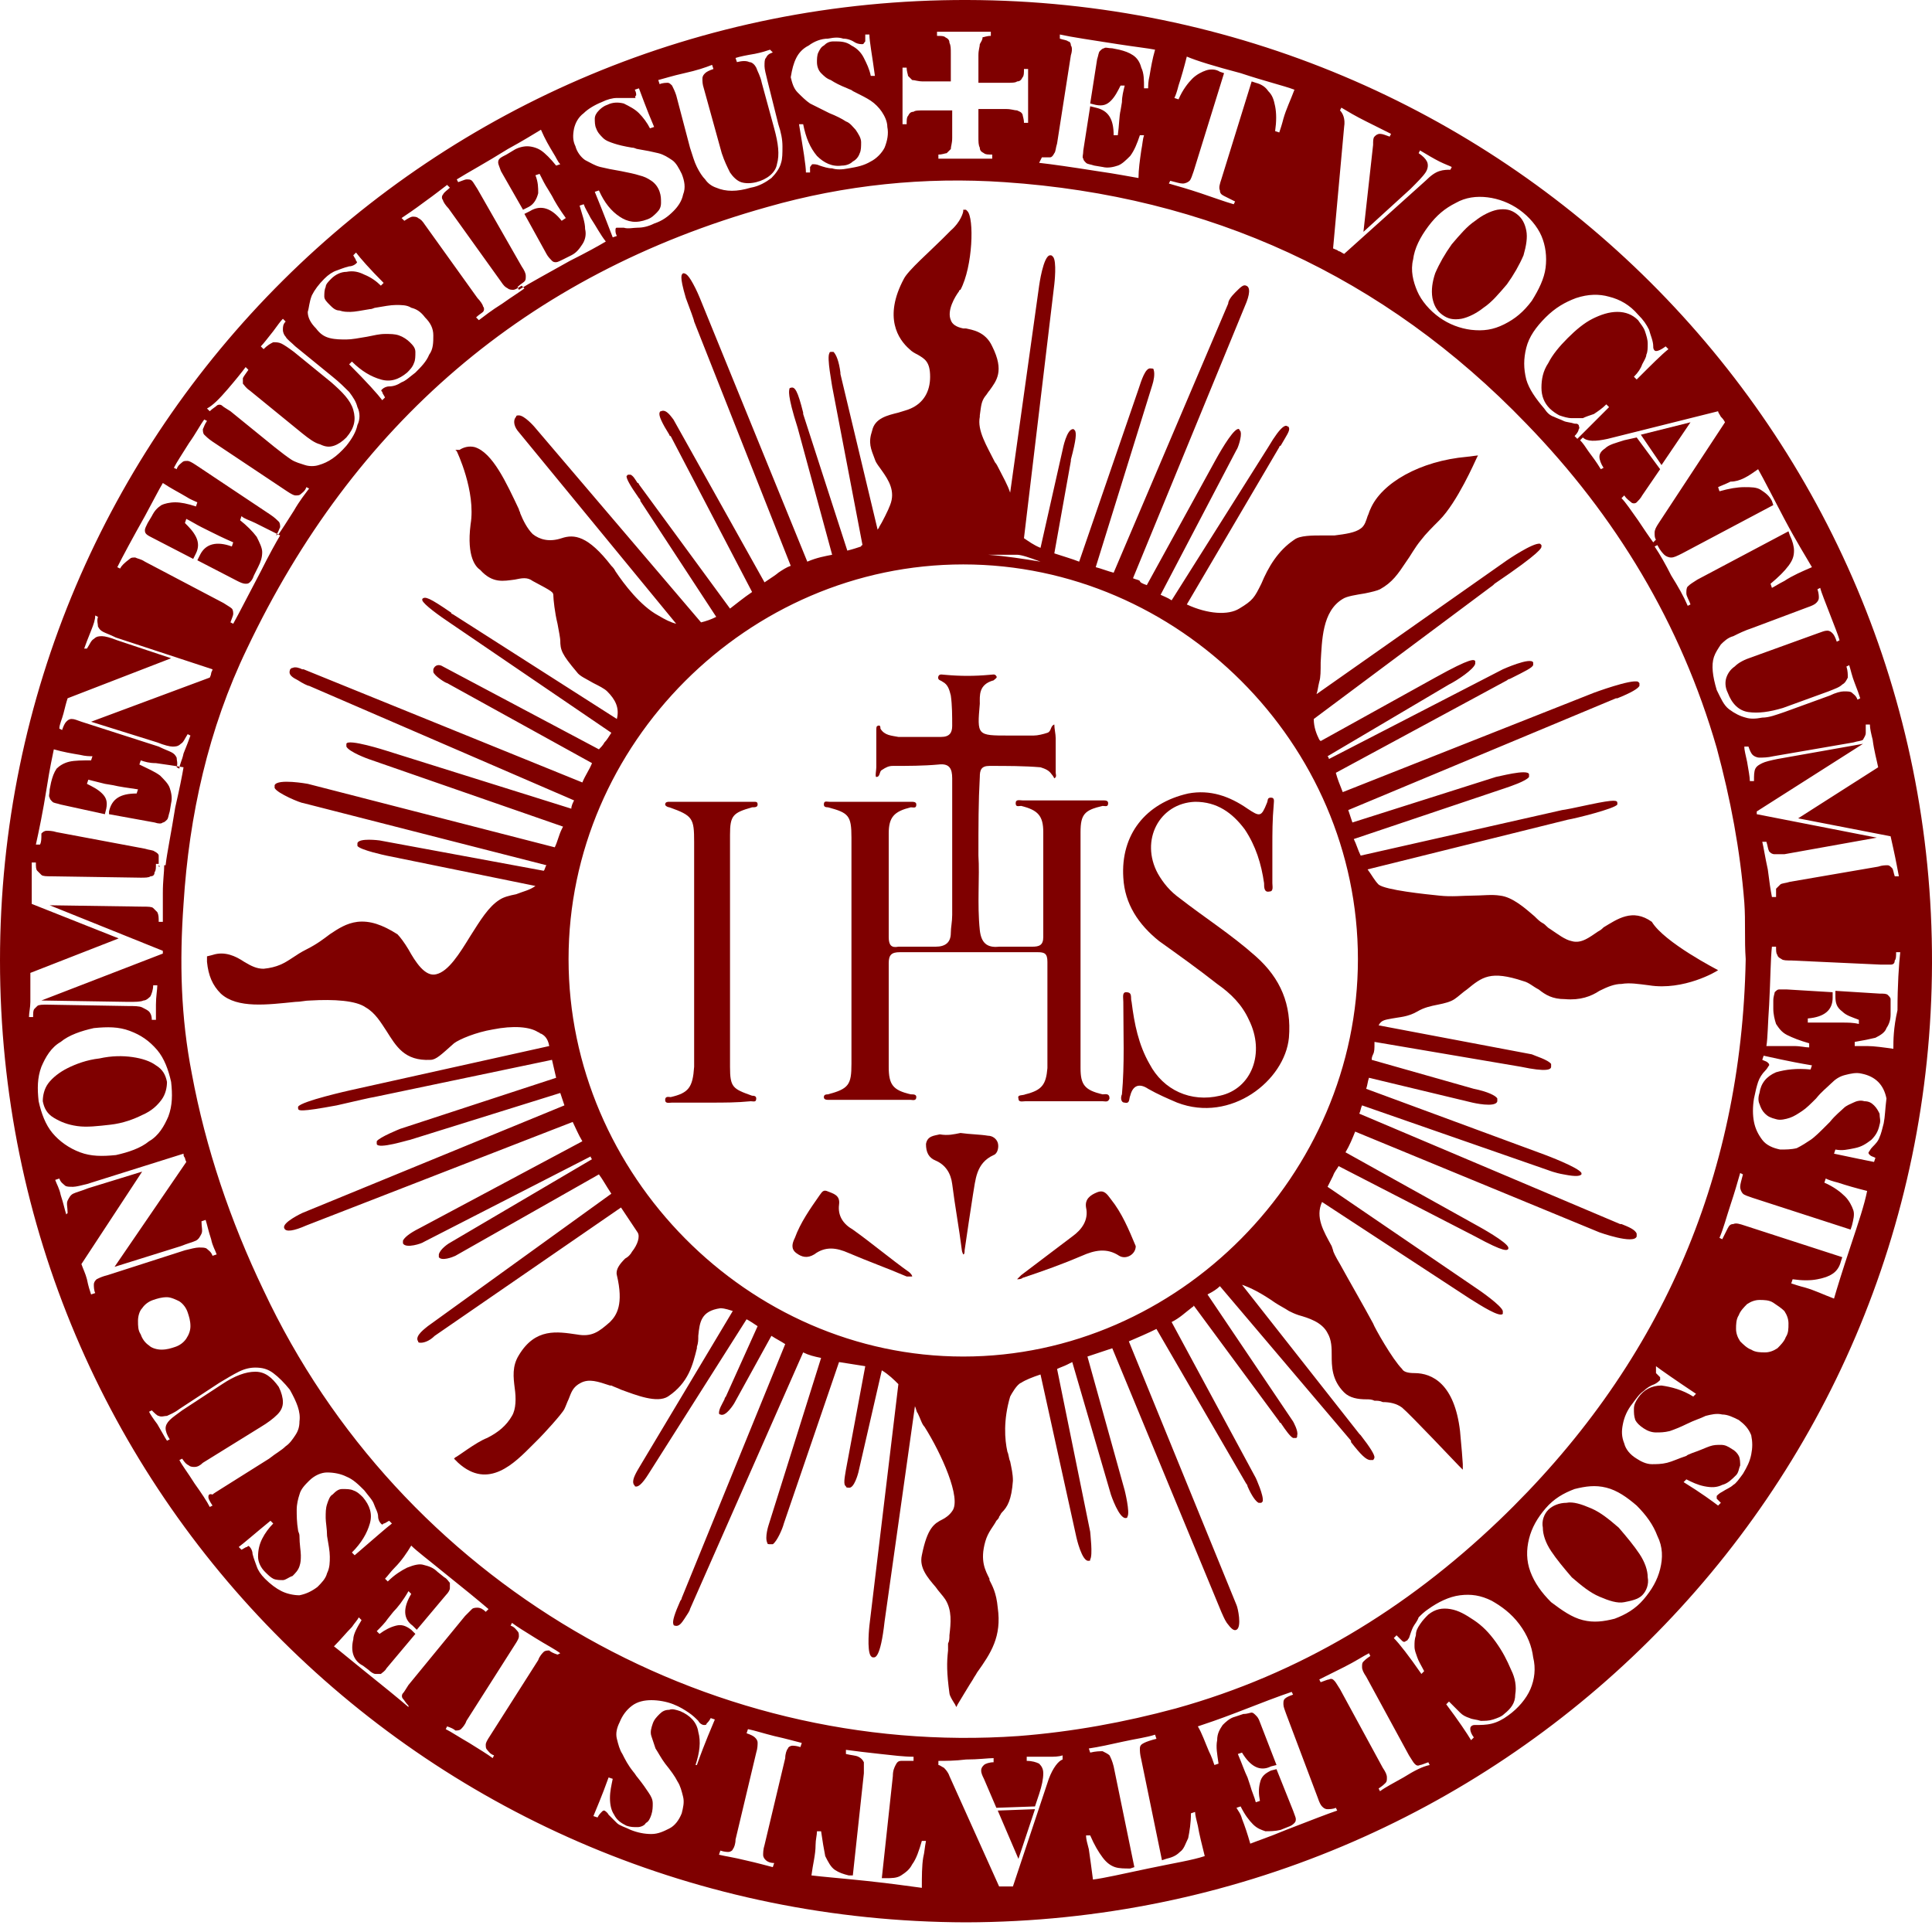 <?xml version="1.0" encoding="UTF-8"?> <svg xmlns="http://www.w3.org/2000/svg" id="Capa_1" viewBox="0 0 140 140" xml:space="preserve"> <path fill="#7F0000" d="M118.8,112.6c-0.4-0.6-0.9-1.2-1.5-1.9c-0.7-0.6-1.3-1.1-2-1.4s-1.3-0.5-1.8-0.4c-0.5,0-1,0.2-1.3,0.5s-0.5,0.8-0.4,1.3c0,0.5,0.2,1.1,0.6,1.7s0.9,1.2,1.5,1.9c0.7,0.6,1.3,1.1,2,1.4s1.3,0.5,1.8,0.4s1-0.2,1.3-0.5s0.5-0.8,0.4-1.3C119.4,113.8,119.2,113.2,118.8,112.6z"></path> <path fill="#7F0000" d="M8,81.5c0.9-0.1,1.7-0.4,2.3-0.7c0.7-0.3,1.1-0.7,1.4-1.1c0.3-0.4,0.4-0.9,0.4-1.3c-0.1-0.5-0.3-0.9-0.8-1.2c-0.4-0.3-1-0.5-1.7-0.6s-1.5-0.1-2.4,0.1c-0.9,0.1-1.7,0.4-2.3,0.7c-0.6,0.3-1.1,0.7-1.4,1.1s-0.4,0.9-0.4,1.3c0.1,0.5,0.3,0.9,0.8,1.2s1,0.5,1.7,0.6C6.3,81.7,7.1,81.6,8,81.5z"></path> <path fill="#7F0000" d="M137.2,76c-0.7-0.1-1.4-0.2-1.9-0.2c-0.4,0-0.7,0-0.9,0v-0.3c0.6-0.1,1.1-0.2,1.5-0.3c0.4-0.2,0.7-0.4,0.8-0.7c0.2-0.3,0.3-0.6,0.3-1V73c0-0.3,0-0.5,0-0.6s-0.1-0.2-0.2-0.3c-0.1-0.1-0.3-0.1-0.6-0.1l-3.2-0.2v0.4c0,0.5,0.1,0.8,0.5,1.1c0.3,0.3,0.7,0.4,1.2,0.6v0.3c-0.4-0.1-0.8-0.1-1.2-0.1h-0.6c-0.4,0-1.1,0-1.9,0v-0.3c1.2-0.1,1.8-0.6,1.8-1.5v-0.4l-3.3-0.2c-0.3,0-0.5,0-0.6,0s-0.2,0.1-0.3,0.2c0,0.1-0.1,0.3-0.1,0.6v0.6c0,0.4,0.1,0.8,0.2,1.1c0.2,0.3,0.4,0.6,0.8,0.8c0.4,0.2,0.9,0.4,1.6,0.6v0.3c-0.3,0-0.6-0.1-1.1-0.1c-0.7,0-1.4,0-2,0c0.1-0.6,0.1-1.6,0.2-3c0.1-1.9,0.1-3.3,0.2-4.2h0.3c0,0.3,0,0.5,0.1,0.6c0,0.1,0.1,0.2,0.3,0.3c0.1,0.1,0.4,0.1,0.7,0.1l6.5,0.3c0.3,0,0.6,0,0.7,0c0.2,0,0.3-0.1,0.3-0.3c0.1-0.1,0.1-0.3,0.1-0.6h0.3c-0.1,0.9-0.2,2.4-0.2,4.2C137.2,74.5,137.2,75.4,137.2,76z M136.5,81.4c-0.1,0.4-0.2,0.8-0.3,1c-0.1,0.3-0.3,0.5-0.5,0.7s-0.2,0.3-0.3,0.4c0,0.1,0,0.1,0.1,0.2s0.2,0.1,0.4,0.2l-0.1,0.3c-0.5-0.1-1.5-0.3-2.9-0.6l0.1-0.3c0.5,0.1,0.9,0,1.4-0.1s0.8-0.3,1.2-0.6c0.3-0.3,0.5-0.6,0.6-1.1c0.1-0.3,0-0.5,0-0.8c-0.1-0.2-0.2-0.4-0.4-0.6s-0.4-0.3-0.7-0.3c-0.3-0.1-0.6,0-0.8,0.1s-0.5,0.2-0.7,0.4c-0.2,0.2-0.6,0.5-1,1c-0.1,0.1-0.2,0.2-0.3,0.3c-0.4,0.4-0.8,0.8-1.1,1s-0.6,0.4-1,0.6c-0.4,0.1-0.8,0.1-1.2,0.1c-0.5-0.1-1-0.3-1.3-0.7c-0.3-0.4-0.5-0.8-0.6-1.3s-0.1-1.1,0-1.7c0.1-0.5,0.2-0.9,0.3-1.2c0.1-0.3,0.3-0.6,0.5-0.8c0.2-0.2,0.2-0.3,0.3-0.4c0-0.1,0-0.1-0.1-0.2c-0.1-0.1-0.2-0.1-0.4-0.2l0.1-0.3c0.5,0.1,1.7,0.4,3.5,0.7l-0.1,0.3c-1-0.1-1.8,0-2.5,0.2c-0.7,0.3-1.1,0.8-1.2,1.5c-0.1,0.3-0.1,0.6,0,0.8c0.1,0.3,0.2,0.5,0.4,0.7s0.4,0.3,0.8,0.4c0.3,0.1,0.7,0,1-0.1s0.6-0.3,0.9-0.5c0.3-0.2,0.6-0.5,1-0.9c0.4-0.5,0.8-0.8,1.1-1.1c0.3-0.3,0.6-0.5,1-0.6s0.8-0.2,1.2-0.1c0.5,0.1,0.9,0.3,1.2,0.6c0.3,0.3,0.5,0.7,0.6,1.2C136.6,80.4,136.6,80.9,136.5,81.4z M134.1,90.3c-0.6,1.8-1,3.1-1.2,3.8c-0.8-0.3-1.4-0.6-2.1-0.8c-0.4-0.1-0.7-0.2-1-0.3l0.1-0.3c0.7,0.1,1.3,0.1,1.8,0s0.8-0.2,1.1-0.4c0.3-0.2,0.5-0.5,0.6-0.9l0.1-0.3l-7.1-2.3c-0.3-0.1-0.6-0.2-0.8-0.1c-0.2,0-0.3,0.1-0.4,0.3c-0.1,0.2-0.2,0.4-0.4,0.8l-0.2-0.1c0.3-0.7,0.5-1.5,0.8-2.4s0.5-1.6,0.7-2.3l0.2,0.1c-0.1,0.4-0.2,0.7-0.2,0.9c0,0.2,0.1,0.4,0.2,0.5s0.4,0.2,0.7,0.3l7.1,2.3l0.1-0.3c0.1-0.4,0.2-0.8,0.1-1.1c-0.1-0.3-0.3-0.7-0.6-1s-0.8-0.7-1.5-1l0.1-0.3c0.2,0.1,0.5,0.2,0.9,0.3c0.6,0.2,1.3,0.4,2.1,0.6C135.1,87.3,134.7,88.5,134.1,90.3z M129.4,96.9c-0.1,0.3-0.4,0.6-0.6,0.8c-0.3,0.2-0.6,0.3-0.9,0.3c-0.3,0-0.7,0-1-0.2c-0.3-0.1-0.6-0.4-0.8-0.6c-0.2-0.3-0.3-0.6-0.3-0.9s0-0.7,0.2-1c0.1-0.3,0.4-0.6,0.6-0.8c0.3-0.2,0.6-0.3,0.9-0.3s0.7,0,1,0.2s0.6,0.4,0.8,0.6c0.2,0.3,0.3,0.6,0.3,0.9C129.6,96.3,129.6,96.6,129.4,96.9z M126.9,105.4c-0.1,0.5-0.3,0.9-0.6,1.4c-0.3,0.4-0.5,0.7-0.7,0.8c-0.2,0.2-0.5,0.3-0.8,0.5c-0.2,0.1-0.3,0.2-0.4,0.3c0,0.1,0,0.1,0,0.2c0.1,0.1,0.2,0.2,0.3,0.3l-0.2,0.2c-0.4-0.3-1.2-0.9-2.5-1.7l0.2-0.2c0.4,0.2,0.8,0.4,1.3,0.5s0.9,0.1,1.3-0.1c0.4-0.1,0.7-0.4,1-0.7c0.2-0.2,0.2-0.5,0.3-0.7c0-0.2,0-0.5-0.1-0.7s-0.3-0.4-0.5-0.5c-0.3-0.2-0.5-0.3-0.8-0.3s-0.5,0-0.8,0.1s-0.7,0.3-1.3,0.5c-0.2,0.1-0.3,0.1-0.4,0.2c-0.6,0.2-1,0.4-1.4,0.5s-0.8,0.1-1.1,0.1c-0.4,0-0.8-0.2-1.1-0.4c-0.5-0.3-0.8-0.7-0.9-1.1c-0.2-0.5-0.2-0.9-0.1-1.4s0.3-1,0.7-1.5c0.3-0.4,0.5-0.7,0.8-0.9c0.2-0.2,0.5-0.4,0.8-0.5c0.2-0.1,0.3-0.2,0.4-0.3c0-0.1,0-0.1,0-0.2c-0.1-0.1-0.2-0.2-0.3-0.3l0-0.5c0.4,0.3,1.4,1,2.9,2l-0.2,0.2c-0.8-0.5-1.6-0.7-2.3-0.8c-0.7,0-1.3,0.3-1.7,0.9c-0.2,0.3-0.3,0.5-0.3,0.8s0,0.5,0.1,0.8c0.1,0.2,0.3,0.4,0.6,0.6c0.3,0.2,0.6,0.3,0.9,0.3s0.6,0,1-0.1c0.3-0.1,0.8-0.3,1.2-0.5c0.6-0.3,1-0.4,1.4-0.6c0.4-0.1,0.8-0.2,1.2-0.1c0.4,0,0.8,0.2,1.2,0.4c0.4,0.3,0.7,0.6,0.9,1.1C127,104.5,127,104.9,126.9,105.4z M120.3,113.7c-0.2,0.8-0.6,1.5-1.2,2.2s-1.3,1.1-2.1,1.4c-0.8,0.2-1.5,0.3-2.3,0.1c-0.8-0.2-1.5-0.7-2.3-1.3c-0.7-0.7-1.2-1.4-1.5-2.2c-0.3-0.8-0.3-1.6-0.1-2.4c0.2-0.8,0.6-1.5,1.2-2.2s1.3-1.1,2.1-1.4c0.8-0.2,1.5-0.3,2.3-0.1c0.8,0.2,1.5,0.7,2.2,1.3c0.7,0.7,1.2,1.4,1.5,2.2C120.5,112.1,120.5,112.9,120.3,113.7z M110.9,122.4c-0.3,0.7-0.9,1.4-1.6,1.9c-0.4,0.3-0.8,0.5-1.2,0.6c-0.4,0.1-0.8,0.1-1.2,0.1c-0.1,0-0.2,0-0.3,0.1c-0.1,0.1-0.1,0.4,0.2,0.8l-0.2,0.2c-0.3-0.5-0.9-1.4-1.8-2.6l0.2-0.2c0.3,0.3,0.6,0.6,0.8,0.8c0.2,0.2,0.4,0.3,0.7,0.4c0.2,0.1,0.5,0.1,0.8,0.2c0.3,0,0.6,0,0.9-0.1s0.6-0.2,0.8-0.4c0.5-0.4,0.8-0.8,0.8-1.4c0.1-0.6,0-1.2-0.3-1.8c-0.3-0.7-0.6-1.3-1.1-2s-1-1.2-1.6-1.6s-1.1-0.7-1.7-0.8c-0.6-0.1-1.1,0-1.6,0.4c-0.2,0.2-0.4,0.4-0.6,0.7c-0.2,0.3-0.3,0.5-0.3,0.8c-0.1,0.3-0.1,0.5-0.1,0.8s0.1,0.5,0.2,0.8s0.3,0.6,0.5,1l-0.2,0.2c-0.9-1.3-1.6-2.2-2-2.6l0.2-0.2c0.2,0.2,0.3,0.3,0.4,0.4s0.2,0.1,0.3,0c0.1,0,0.1-0.1,0.2-0.2c0.1-0.3,0.2-0.6,0.3-0.8c0.1-0.2,0.3-0.4,0.4-0.7c0.2-0.2,0.4-0.4,0.7-0.6c0.7-0.5,1.5-0.9,2.3-1s1.5,0,2.3,0.4c0.7,0.4,1.4,0.9,2,1.7c0.6,0.8,0.9,1.6,1,2.4C111.3,120.9,111.2,121.7,110.9,122.4z M101.7,128.8c-0.7,0.4-1.3,0.7-1.7,1l-0.1-0.2c0.3-0.2,0.4-0.3,0.5-0.4c0.1-0.1,0.1-0.2,0.1-0.4s-0.1-0.4-0.3-0.7l-3.1-5.7c-0.2-0.3-0.3-0.5-0.4-0.6s-0.2-0.2-0.4-0.1c-0.1,0-0.3,0.1-0.6,0.2l-0.1-0.2c0.4-0.2,1-0.5,1.8-0.9s1.4-0.8,1.8-1l0.1,0.2c-0.3,0.2-0.4,0.3-0.5,0.4s-0.1,0.2-0.1,0.4c0,0.2,0.1,0.4,0.3,0.7l3.1,5.7c0.2,0.3,0.3,0.5,0.4,0.6s0.2,0.2,0.4,0.1c0.1,0,0.3-0.1,0.6-0.2l0.1,0.2C103.1,128,102.5,128.3,101.7,128.8z M93.2,132.6c-1.2,0.5-2.1,0.8-2.6,1c-0.2-0.7-0.4-1.3-0.6-1.8c-0.1-0.4-0.3-0.6-0.4-0.8l0.3-0.1c0.3,0.6,0.6,1,0.9,1.3s0.6,0.4,0.9,0.5c0.3,0,0.7,0,1.1-0.1l0.5-0.2c0.3-0.1,0.4-0.2,0.5-0.3s0.1-0.2,0.1-0.3s-0.1-0.3-0.2-0.6l-1.2-3l-0.4,0.1c-0.4,0.2-0.7,0.4-0.8,0.9c-0.1,0.4-0.1,0.8,0,1.3l-0.3,0.1c-0.1-0.4-0.3-0.8-0.4-1.2l-0.2-0.6c-0.2-0.4-0.4-1-0.7-1.7L90,127c0.6,1,1.3,1.4,2.1,1l0.4-0.1l-1.2-3.1c-0.1-0.3-0.2-0.4-0.3-0.5c-0.1-0.1-0.2-0.2-0.3-0.2c-0.1,0-0.3,0.1-0.6,0.1l-0.6,0.2c-0.4,0.1-0.7,0.4-0.9,0.6c-0.2,0.3-0.4,0.6-0.4,1.1c-0.1,0.5,0,1,0.1,1.7l-0.3,0.1c-0.1-0.3-0.2-0.6-0.4-1c-0.3-0.7-0.5-1.3-0.8-1.8c0.6-0.2,1.5-0.5,2.8-1c1.8-0.7,3.1-1.2,4-1.5l0.1,0.2c-0.3,0.1-0.5,0.2-0.6,0.3c-0.1,0.1-0.1,0.2-0.1,0.4c0,0.2,0.1,0.4,0.2,0.7l2.3,6.1c0.1,0.3,0.2,0.5,0.3,0.6c0.1,0.1,0.2,0.2,0.4,0.2c0.1,0,0.4,0,0.6-0.1l0.1,0.2C96.3,131.4,95,131.9,93.2,132.6z M83.2,135.4c-1.9,0.4-3.2,0.7-4,0.8c-0.1-0.8-0.2-1.5-0.3-2.2c-0.1-0.4-0.2-0.7-0.2-1H79c0.3,0.7,0.6,1.2,0.9,1.6c0.3,0.4,0.6,0.6,0.9,0.7c0.3,0.1,0.7,0.1,1.1,0.1l0.3-0.1l-1.5-7.3c-0.1-0.4-0.2-0.6-0.3-0.8c-0.1-0.1-0.3-0.2-0.5-0.3c-0.2,0-0.5,0-0.9,0.1l-0.1-0.3c0.7-0.1,1.6-0.3,2.5-0.5s1.7-0.3,2.3-0.5l0.1,0.3c-0.4,0.1-0.7,0.2-0.9,0.3c-0.2,0.1-0.3,0.2-0.3,0.4c0,0.2,0,0.4,0.1,0.8l1.5,7.3l0.3-0.1c0.4-0.1,0.7-0.2,1-0.5c0.3-0.2,0.4-0.6,0.6-1c0.1-0.5,0.2-1.1,0.2-1.8l0.3-0.1c0,0.2,0.1,0.6,0.2,1c0.1,0.6,0.3,1.4,0.5,2.2C86.4,134.8,85.1,135,83.2,135.4z M76,128.9l-2.6,7.8c-0.1,0-0.3,0-0.5,0s-0.3,0-0.5,0l-3.6-8c-0.1-0.3-0.3-0.5-0.4-0.6c-0.2-0.1-0.3-0.2-0.4-0.2v-0.3c0.5,0,1.2,0,2-0.1c0.9,0,1.6-0.1,2-0.1v0.3c-0.3,0-0.6,0.1-0.7,0.2c-0.1,0.1-0.2,0.2-0.2,0.4s0.1,0.4,0.2,0.6l0.9,2.1l2.8-0.1l0.3-0.9c0.2-0.6,0.3-1.1,0.3-1.5c0-0.3-0.1-0.5-0.3-0.7c-0.2-0.1-0.5-0.2-0.9-0.2v-0.3c0.6,0,1.1,0,1.6,0c0.4,0,0.7,0,1-0.1v0.3C76.7,127.6,76.3,128.1,76,128.9z M66.9,134.6c-0.1,0.6-0.1,1.4-0.1,2.2c-0.8-0.1-2.1-0.3-4-0.5s-3.2-0.3-4-0.4c0.1-0.8,0.3-1.5,0.3-2.2c0-0.4,0.1-0.7,0.1-1h0.3c0.1,0.7,0.2,1.3,0.3,1.8c0.2,0.4,0.4,0.8,0.7,1s0.6,0.3,1,0.4h0.3l0.8-7.4c0-0.4,0-0.6,0-0.8c-0.1-0.2-0.2-0.3-0.4-0.4s-0.5-0.1-0.9-0.2v-0.3c0.7,0.1,1.6,0.2,2.5,0.3c0.9,0.1,1.7,0.2,2.4,0.2v0.3c-0.4,0-0.7,0-0.9,0c-0.2,0-0.3,0.1-0.4,0.3s-0.2,0.4-0.2,0.8l-0.8,7.4h0.3c0.4,0,0.8,0,1.1-0.2c0.3-0.2,0.6-0.4,0.8-0.8c0.3-0.4,0.5-1,0.7-1.7h0.3C67,133.9,67,134.2,66.9,134.6z M58,126.6c-0.3-0.1-0.5-0.1-0.6-0.1s-0.3,0.1-0.3,0.2c-0.1,0.1-0.2,0.4-0.2,0.7l-1.5,6.3c-0.1,0.3-0.1,0.6-0.1,0.7c0,0.2,0.1,0.3,0.2,0.4c0.1,0.1,0.3,0.2,0.6,0.2l-0.1,0.3c-0.4-0.1-1.1-0.3-2-0.5c-0.8-0.2-1.5-0.3-1.9-0.4l0.1-0.3c0.3,0.1,0.5,0.1,0.6,0.1s0.3-0.1,0.3-0.2c0.1-0.1,0.2-0.4,0.2-0.7l1.5-6.3c0.1-0.3,0.1-0.6,0.1-0.7c0-0.2-0.1-0.3-0.2-0.4s-0.3-0.2-0.6-0.3l0.1-0.3c0.5,0.1,1.1,0.3,1.9,0.5c0.9,0.2,1.6,0.4,2,0.5L58,126.6z M50.4,127.9c0.3-0.9,0.4-1.7,0.2-2.4c-0.1-0.7-0.6-1.2-1.3-1.5c-0.3-0.1-0.6-0.2-0.8-0.1c-0.3,0-0.5,0.1-0.7,0.3c-0.2,0.2-0.4,0.4-0.5,0.7c-0.1,0.3-0.2,0.6-0.1,0.9c0.1,0.3,0.2,0.6,0.3,0.9c0.2,0.3,0.4,0.7,0.7,1.1c0.4,0.5,0.7,0.9,0.9,1.3c0.2,0.3,0.3,0.7,0.4,1.1c0.1,0.4,0,0.8-0.1,1.2c-0.2,0.5-0.5,0.9-0.9,1.1c-0.4,0.2-0.8,0.4-1.3,0.4s-1-0.1-1.5-0.3c-0.4-0.2-0.8-0.3-1-0.5s-0.4-0.4-0.6-0.6c-0.1-0.2-0.3-0.3-0.3-0.3c-0.1,0-0.1,0-0.2,0.1c-0.1,0.1-0.2,0.2-0.3,0.4l-0.3-0.1c0.2-0.5,0.6-1.4,1.1-2.8l0.3,0.1c-0.1,0.5-0.2,0.9-0.2,1.4s0.1,0.9,0.3,1.2c0.2,0.4,0.5,0.6,0.9,0.8c0.3,0.1,0.5,0.1,0.8,0.1c0.2,0,0.5-0.1,0.6-0.3c0.2-0.1,0.3-0.3,0.4-0.6c0.1-0.3,0.1-0.6,0.1-0.8c0-0.3-0.1-0.5-0.3-0.8s-0.4-0.6-0.8-1.1c-0.1-0.1-0.2-0.3-0.3-0.4c-0.4-0.5-0.6-0.9-0.8-1.3c-0.2-0.3-0.3-0.7-0.4-1.1c-0.1-0.4,0-0.8,0.2-1.2c0.2-0.5,0.5-0.9,0.9-1.2c0.4-0.3,0.9-0.4,1.4-0.4s1.1,0.1,1.6,0.3c0.5,0.2,0.8,0.4,1.1,0.6s0.5,0.4,0.7,0.6c0.1,0.2,0.3,0.3,0.4,0.3c0.1,0,0.2,0,0.2-0.1c0.1-0.1,0.2-0.2,0.3-0.4l0.3,0.1c-0.2,0.5-0.7,1.6-1.3,3.3L50.4,127.9z M40.4,119.9c-0.3-0.1-0.5-0.2-0.6-0.3c-0.1,0-0.3,0-0.4,0.1c-0.1,0.1-0.3,0.3-0.4,0.6l-3.5,5.5c-0.2,0.3-0.3,0.5-0.3,0.6c0,0.2,0,0.3,0.1,0.4s0.2,0.3,0.5,0.4l-0.1,0.2c-0.4-0.3-0.9-0.6-1.7-1.1c-0.7-0.4-1.3-0.8-1.7-1l0.1-0.2c0.3,0.1,0.5,0.2,0.6,0.3c0.1,0,0.3,0,0.4-0.1c0.1-0.1,0.3-0.3,0.4-0.6l3.5-5.5c0.2-0.3,0.3-0.5,0.3-0.6c0-0.2,0-0.3-0.1-0.4s-0.2-0.3-0.5-0.4l0.1-0.2c0.4,0.3,0.9,0.6,1.7,1.1s1.4,0.8,1.8,1.1L40.4,119.9z M29.6,123.7c-0.7-0.6-1.8-1.5-3.3-2.7c-1-0.8-1.7-1.4-2.1-1.7c0.5-0.5,0.9-1,1.3-1.4c0.2-0.3,0.4-0.5,0.5-0.7l0.2,0.2c-0.3,0.5-0.6,1-0.6,1.4c-0.1,0.4-0.1,0.8,0,1.1c0.1,0.3,0.3,0.6,0.7,0.8l0.4,0.3c0.2,0.2,0.4,0.3,0.5,0.3s0.2,0,0.4,0c0.1-0.1,0.3-0.2,0.4-0.4l2.1-2.5l-0.3-0.3c-0.4-0.3-0.7-0.4-1.1-0.3s-0.8,0.3-1.2,0.6l-0.2-0.2c0.3-0.3,0.6-0.6,0.8-0.9l0.4-0.5c0.3-0.3,0.7-0.8,1.1-1.5l0.2,0.2c-0.6,1-0.6,1.8,0.1,2.3l0.3,0.3l2.1-2.5c0.2-0.2,0.3-0.4,0.3-0.5s0-0.2,0-0.4c-0.1-0.1-0.2-0.3-0.4-0.4l-0.5-0.4c-0.3-0.3-0.6-0.4-1-0.5c-0.3-0.1-0.7,0-1.2,0.2c-0.4,0.2-0.9,0.5-1.4,1l-0.2-0.2c0.2-0.2,0.4-0.5,0.7-0.8c0.5-0.5,0.9-1.1,1.2-1.6c0.4,0.4,1.2,1,2.3,1.9c1.5,1.2,2.6,2.1,3.3,2.7l-0.2,0.2c-0.2-0.2-0.4-0.3-0.6-0.3c-0.1,0-0.3,0-0.4,0.1c-0.1,0.1-0.3,0.3-0.5,0.5l-4.1,5c-0.2,0.3-0.3,0.5-0.4,0.6s-0.1,0.3,0,0.4s0.2,0.3,0.4,0.5L29.6,123.7z M23.7,109c-0.1,0.3-0.1,0.6-0.1,1c0,0.3,0.1,0.8,0.1,1.3c0.1,0.6,0.2,1.1,0.2,1.5s0,0.8-0.2,1.2c-0.1,0.4-0.4,0.7-0.7,1c-0.4,0.3-0.8,0.5-1.3,0.6c-0.4,0-0.9-0.1-1.3-0.3c-0.4-0.2-0.8-0.5-1.2-0.9c-0.3-0.3-0.5-0.6-0.6-0.9s-0.2-0.5-0.3-0.9c0-0.2-0.1-0.4-0.2-0.5s-0.1-0.1-0.2,0c-0.1,0-0.2,0.1-0.4,0.2l-0.2-0.2c0.4-0.3,1.2-1,2.3-1.9l0.2,0.2c-0.3,0.3-0.6,0.7-0.8,1.1c-0.2,0.4-0.3,0.8-0.3,1.3c0,0.4,0.2,0.8,0.5,1.1c0.2,0.2,0.4,0.4,0.6,0.5s0.5,0.1,0.7,0.1s0.4-0.2,0.7-0.3c0.2-0.2,0.4-0.4,0.5-0.7c0.1-0.3,0.1-0.5,0.1-0.8s-0.1-0.8-0.1-1.4c0-0.2-0.1-0.3-0.1-0.4c-0.1-0.6-0.1-1.1-0.1-1.5s0.1-0.8,0.2-1.1c0.1-0.4,0.4-0.7,0.7-1c0.4-0.4,0.9-0.6,1.3-0.6c0.5,0,1,0.1,1.4,0.3c0.5,0.2,0.9,0.6,1.3,1c0.3,0.4,0.6,0.7,0.7,1s0.3,0.6,0.3,0.9c0,0.2,0.1,0.4,0.2,0.5s0.1,0.1,0.2,0c0.1,0,0.2-0.1,0.4-0.2l0.2,0.2c-0.4,0.3-1.3,1.1-2.7,2.3l-0.2-0.2c0.7-0.7,1.1-1.4,1.3-2.1c0.2-0.7,0-1.3-0.5-1.9c-0.2-0.2-0.4-0.4-0.7-0.5c-0.2-0.1-0.5-0.1-0.8-0.1s-0.5,0.2-0.7,0.4C23.9,108.4,23.8,108.7,23.7,109z M15.1,108.5c0,0.1,0.1,0.3,0.3,0.6l-0.2,0.1c-0.2-0.4-0.6-1-1.1-1.7c-0.5-0.8-0.9-1.3-1.1-1.7l0.2-0.1c0.2,0.3,0.3,0.4,0.5,0.5c0.1,0.1,0.3,0.1,0.4,0.1c0.2,0,0.4-0.1,0.6-0.3l4.2-2.6c0.5-0.3,0.9-0.6,1.2-0.9c0.3-0.3,0.4-0.6,0.4-0.9s-0.1-0.7-0.3-1.1c-0.5-0.7-1-1.1-1.7-1.1s-1.5,0.3-2.4,0.9l-2.9,1.9c-0.4,0.3-0.7,0.5-0.9,0.7s-0.3,0.4-0.3,0.6s0.1,0.5,0.3,0.8l-0.2,0.1c-0.2-0.3-0.4-0.7-0.7-1.2c-0.3-0.4-0.5-0.7-0.6-0.9l0.2-0.1c0.2,0.2,0.4,0.4,0.5,0.4c0.2,0.1,0.4,0,0.6,0c0.2-0.1,0.5-0.2,0.9-0.5l2.9-1.9c0.5-0.3,1-0.6,1.4-0.8c0.4-0.2,0.8-0.3,1.2-0.3c0.5,0,0.9,0.1,1.3,0.4s0.8,0.7,1.2,1.2c0.5,0.9,0.8,1.6,0.7,2.3c0,0.4-0.1,0.7-0.3,1c-0.2,0.3-0.4,0.6-0.7,0.8c-0.3,0.3-0.7,0.5-1.2,0.9l-3.5,2.2c-0.3,0.2-0.5,0.3-0.6,0.4C15.1,108.2,15.1,108.4,15.1,108.5z M10,95.7c0-0.3,0.1-0.7,0.3-0.9c0.2-0.3,0.5-0.5,0.8-0.6s0.6-0.2,1-0.2c0.3,0,0.7,0.2,0.9,0.3c0.3,0.2,0.5,0.5,0.6,0.8s0.2,0.6,0.2,1c0,0.3-0.1,0.6-0.3,0.9s-0.5,0.5-0.8,0.6s-0.6,0.2-1,0.2c-0.3,0-0.7-0.1-0.9-0.3c-0.3-0.2-0.5-0.5-0.6-0.8C10,96.4,10,96.1,10,95.7z M7,92.7c-0.1,0.1-0.2,0.2-0.2,0.4c0,0.1,0,0.4,0.1,0.6l-0.3,0.1c-0.1-0.3-0.2-0.6-0.3-1.1c-0.1-0.4-0.3-0.8-0.4-1.1l4.4-6.7l-3.9,1.2c-0.5,0.2-0.9,0.3-1.1,0.4S5,86.8,4.9,87s0,0.5,0,0.9L4.8,88c-0.1-0.3-0.2-0.8-0.4-1.4c-0.1-0.5-0.3-0.8-0.4-1.1l0.3-0.1c0.1,0.3,0.3,0.4,0.4,0.5S5,86,5.3,86c0.2,0,0.6-0.1,1-0.2l7-2.2c0,0.1,0,0.2,0.1,0.3c0,0.1,0.1,0.3,0.1,0.3l-5.2,7.6l4.8-1.5c0.5-0.2,0.9-0.3,1.1-0.4c0.2-0.1,0.3-0.3,0.4-0.5c0.1-0.2,0-0.5,0-0.9l0.3-0.1c0.1,0.3,0.2,0.8,0.4,1.4c0.1,0.5,0.3,0.8,0.4,1.1L15.4,91c-0.1-0.3-0.3-0.4-0.4-0.5c-0.1-0.1-0.3-0.1-0.6-0.1c-0.2,0-0.6,0.1-1,0.2l-5.6,1.8C7.4,92.5,7.2,92.6,7,92.7z M3.8,82.1c-0.5-0.6-0.8-1.4-1-2.3c-0.1-0.9-0.1-1.7,0.2-2.5c0.3-0.7,0.7-1.4,1.4-1.8c0.6-0.5,1.5-0.8,2.4-1c1-0.1,1.8-0.1,2.6,0.2c0.8,0.3,1.4,0.7,2,1.4c0.5,0.6,0.8,1.4,1,2.3c0.1,0.9,0.1,1.7-0.2,2.5c-0.3,0.7-0.7,1.4-1.4,1.8c-0.6,0.5-1.5,0.8-2.4,1c-1,0.1-1.8,0.1-2.6-0.2C5,83.2,4.3,82.7,3.8,82.1z M2.5,73.1c-0.1,0.1-0.1,0.3-0.1,0.6H2.1c0-0.3,0.1-0.7,0.1-1.1c0-0.8,0-1.5,0-2.1L8.6,68l-6.3-2.5v-0.9c0-0.9,0-1.6,0-2.1h0.3c0,0.3,0,0.5,0.1,0.6s0.2,0.2,0.3,0.3s0.4,0.1,0.7,0.1l6.5,0.1c0.3,0,0.6,0,0.7-0.1c0.2,0,0.3-0.1,0.3-0.3c0.1-0.1,0.1-0.3,0.1-0.6h0.2c0-0.2,0-0.4,0-0.6c0-0.1-0.1-0.2-0.3-0.3c-0.1-0.1-0.4-0.1-0.7-0.2l-6.4-1.2c-0.3-0.1-0.6-0.1-0.7-0.1c-0.2,0-0.3,0.1-0.4,0.2c0,0.4,0,0.6-0.1,0.8H2.6c0.2-0.9,0.5-2.3,0.8-4.2c0.2-1.3,0.4-2.2,0.5-2.7c0.7,0.2,1.3,0.3,1.9,0.4c0.4,0.1,0.7,0.1,0.9,0.1l-0.1,0.3c-0.6,0-1.2,0-1.6,0.1s-0.7,0.3-0.9,0.5c-0.2,0.3-0.3,0.6-0.4,1l-0.1,0.5c0,0.3-0.1,0.5,0,0.6c0,0.1,0.1,0.2,0.2,0.3c0.1,0.1,0.3,0.1,0.6,0.2L7.6,59l0.1-0.4c0.1-0.5,0-0.8-0.3-1.1c-0.3-0.3-0.7-0.5-1.1-0.7l0.1-0.3c0.4,0.1,0.8,0.2,1.2,0.3l0.6,0.1c0.4,0.1,1.1,0.2,1.8,0.3l-0.1,0.3c-1.2,0-1.8,0.4-2,1.3l0,0.2l3.3,0.6c0.3,0.1,0.5,0.1,0.6,0c0.1,0,0.2-0.1,0.3-0.2s0.1-0.3,0.2-0.6l0.1-0.6c0.1-0.4,0-0.8-0.1-1.1c-0.1-0.3-0.4-0.6-0.7-0.9c-0.4-0.3-0.9-0.5-1.5-0.8l0.1-0.3c0.3,0.1,0.6,0.2,1.1,0.2c0.7,0.1,1.4,0.2,2,0.3c-0.1,0.6-0.3,1.6-0.6,2.9c-0.3,1.9-0.6,3.3-0.7,4.2h-0.1c0,0.5-0.1,1.1-0.1,2s0,1.6,0,2.1h-0.3c0-0.3,0-0.5-0.1-0.7c-0.1-0.1-0.2-0.2-0.3-0.3c-0.1-0.1-0.4-0.1-0.7-0.1l-6.8-0.1l8.2,3.3v0.2L3,72.5l6.3,0.1c0.5,0,0.9,0,1.1-0.1c0.2,0,0.4-0.2,0.5-0.3c0.1-0.2,0.2-0.5,0.2-0.8h0.3c0,0.3-0.1,0.8-0.1,1.4c0,0.5,0,0.9,0,1.1H11c0-0.3-0.1-0.5-0.2-0.6c-0.1-0.1-0.3-0.2-0.5-0.3c-0.2-0.1-0.6-0.1-1-0.1l-5.9-0.1c-0.3,0-0.6,0-0.7,0.1C2.7,72.9,2.6,73,2.5,73.1z M4.6,51.7c0.1-0.4,0.2-0.8,0.3-1.1l7.5-2.9l-3.9-1.3c-0.5-0.2-0.9-0.3-1.1-0.3s-0.4,0-0.6,0.2c-0.2,0.1-0.3,0.4-0.5,0.7l-0.2,0c0.1-0.3,0.3-0.8,0.5-1.3s0.3-0.8,0.3-1.1l0.2,0.1c-0.1,0.3,0,0.5,0,0.7c0.1,0.2,0.2,0.3,0.4,0.4C7.7,45.9,8,46,8.4,46.2l7,2.3c0,0.1-0.1,0.2-0.1,0.3s-0.1,0.3-0.1,0.3l-8.6,3.2l4.8,1.5c0.5,0.2,0.9,0.3,1.1,0.3c0.2,0,0.4,0,0.6-0.2c0.2-0.1,0.3-0.4,0.5-0.7l0.2,0.1c-0.1,0.3-0.3,0.8-0.5,1.3c-0.1,0.5-0.3,0.8-0.3,1.1l-0.2-0.1c0.1-0.3,0-0.5,0-0.7c-0.1-0.2-0.2-0.3-0.4-0.4s-0.5-0.2-0.9-0.4l-5.6-1.8c-0.3-0.1-0.5-0.2-0.7-0.2s-0.3,0.1-0.4,0.2s-0.2,0.3-0.3,0.6l-0.2-0.1C4.3,52.5,4.5,52.1,4.6,51.7z M10.5,37.4c0.6-1.1,1-1.9,1.3-2.4c0.6,0.4,1.2,0.7,1.7,1c0.3,0.2,0.6,0.3,0.8,0.4l-0.1,0.3c-0.6-0.2-1.1-0.3-1.5-0.3s-0.8,0.1-1,0.2c-0.3,0.2-0.5,0.4-0.7,0.8l-0.3,0.5c-0.1,0.2-0.2,0.4-0.2,0.5s0,0.2,0.1,0.3s0.3,0.2,0.5,0.3l2.9,1.5l0.2-0.4c0.2-0.4,0.2-0.8,0-1.2s-0.5-0.7-0.8-1l0.1-0.3c0.4,0.2,0.7,0.4,1.1,0.6l0.6,0.3c0.4,0.2,1,0.5,1.7,0.8l-0.1,0.3c-1.1-0.4-1.9-0.2-2.3,0.6l-0.2,0.4l2.9,1.5c0.2,0.1,0.4,0.2,0.6,0.2c0.1,0,0.2,0,0.3-0.1c0.1-0.1,0.2-0.2,0.3-0.5l0.3-0.6c0.2-0.4,0.3-0.7,0.3-1.1c0-0.3-0.2-0.7-0.4-1.1c-0.3-0.4-0.7-0.8-1.2-1.2l0.1-0.3c0.2,0.2,0.6,0.3,1,0.5c0.6,0.3,1.2,0.6,1.8,0.9c-0.3,0.5-0.8,1.4-1.4,2.6c-0.9,1.7-1.5,2.9-2,3.8l-0.2-0.1c0.1-0.3,0.2-0.5,0.2-0.6s0-0.3-0.1-0.4s-0.3-0.2-0.6-0.4l-5.7-3c-0.3-0.2-0.5-0.2-0.7-0.3c-0.2,0-0.3,0-0.4,0.1C9,40.8,8.8,41,8.7,41.2l-0.2-0.1C8.9,40.3,9.6,39,10.5,37.4z M13.7,32.1c0.5-0.7,0.8-1.3,1.1-1.7l0.2,0.1c-0.2,0.3-0.2,0.4-0.3,0.6c0,0.1,0,0.3,0.1,0.4s0.3,0.3,0.6,0.5l5.4,3.6c0.3,0.2,0.5,0.3,0.6,0.3c0.2,0,0.3,0,0.4-0.1s0.3-0.2,0.4-0.5l0.2,0.1c-0.3,0.4-0.7,0.9-1.1,1.6c-0.5,0.8-0.9,1.4-1.1,1.7L20,38.8c0.2-0.3,0.2-0.4,0.3-0.6c0-0.1,0-0.3-0.1-0.4s-0.3-0.3-0.6-0.5l-5.4-3.6c-0.3-0.2-0.5-0.3-0.6-0.3c-0.2,0-0.3,0-0.4,0.1c-0.1,0.1-0.3,0.2-0.4,0.5l-0.2-0.1C12.8,33.5,13.2,32.9,13.7,32.1z M16.5,28.2c0.6-0.7,1-1.2,1.3-1.6l0.2,0.2c-0.2,0.3-0.3,0.4-0.4,0.6c0,0.1,0,0.3,0,0.4c0.1,0.1,0.2,0.3,0.5,0.5l3.8,3.1c0.5,0.4,0.9,0.7,1.3,0.8c0.4,0.2,0.7,0.2,1,0.1s0.6-0.3,0.9-0.6c0.6-0.7,0.7-1.3,0.5-2c-0.2-0.7-0.8-1.3-1.6-2l-2.7-2.2c-0.4-0.3-0.7-0.5-0.9-0.6c-0.2-0.1-0.4-0.1-0.6-0.1c-0.2,0.1-0.4,0.2-0.7,0.5l-0.2-0.2c0.2-0.2,0.5-0.6,0.9-1.1c0.3-0.4,0.5-0.7,0.7-0.9l0.2,0.2c-0.2,0.2-0.2,0.4-0.2,0.6c0,0.2,0.1,0.4,0.2,0.5c0.1,0.2,0.4,0.4,0.7,0.7l2.7,2.2c0.5,0.4,0.9,0.8,1.2,1.1c0.3,0.4,0.5,0.7,0.6,1.1c0.2,0.4,0.2,0.9,0,1.3c-0.1,0.5-0.4,1-0.8,1.5c-0.7,0.8-1.3,1.2-2,1.4c-0.3,0.1-0.7,0.1-1,0s-0.7-0.2-1-0.4c-0.3-0.2-0.7-0.5-1.2-0.9l-3.2-2.6c-0.3-0.2-0.5-0.3-0.6-0.4s-0.3-0.1-0.4,0c-0.1,0.1-0.3,0.2-0.5,0.4L15,29.6C15.4,29.4,15.9,28.9,16.5,28.2z M22.6,21.4c0.2-0.4,0.5-0.8,0.9-1.2c0.3-0.3,0.6-0.5,0.9-0.6c0.3-0.1,0.5-0.2,0.9-0.3c0.2,0,0.4-0.1,0.5-0.2c0.1-0.1,0.1-0.1,0-0.2c0-0.1-0.1-0.2-0.2-0.4l0.2-0.2c0.3,0.4,1,1.2,2,2.2l-0.2,0.2c-0.3-0.3-0.7-0.6-1.2-0.8c-0.4-0.2-0.8-0.3-1.3-0.2c-0.4,0-0.8,0.2-1.1,0.5c-0.2,0.2-0.4,0.4-0.4,0.6c-0.1,0.2-0.1,0.5-0.1,0.7c0,0.2,0.2,0.4,0.4,0.6c0.2,0.2,0.4,0.4,0.7,0.4c0.3,0.1,0.5,0.1,0.8,0.1s0.8-0.1,1.4-0.2c0.2,0,0.3-0.1,0.4-0.1c0.6-0.1,1.1-0.2,1.5-0.2s0.8,0,1.1,0.2c0.4,0.1,0.7,0.3,1,0.7c0.4,0.4,0.6,0.8,0.6,1.3s0,1-0.3,1.4c-0.2,0.5-0.6,0.9-1,1.3c-0.4,0.3-0.7,0.6-1,0.7c-0.3,0.2-0.6,0.3-0.9,0.3c-0.2,0-0.4,0.1-0.5,0.2c-0.1,0.1-0.1,0.1,0,0.2c0,0.1,0.1,0.2,0.2,0.4L27.7,29c-0.3-0.4-1.1-1.3-2.4-2.6l0.2-0.2c0.7,0.7,1.4,1.1,2.1,1.3c0.7,0.2,1.3,0,1.9-0.5c0.2-0.2,0.4-0.4,0.5-0.7c0.1-0.2,0.1-0.5,0.1-0.8c0-0.3-0.2-0.5-0.4-0.7c-0.2-0.2-0.5-0.4-0.8-0.5c-0.3-0.1-0.6-0.1-1-0.1s-0.8,0.1-1.3,0.2c-0.6,0.1-1.1,0.2-1.5,0.2s-0.8,0-1.2-0.1c-0.4-0.1-0.7-0.3-1-0.7c-0.4-0.4-0.6-0.8-0.6-1.2C22.4,22.3,22.4,21.9,22.6,21.4z M30.8,14.6c0.7-0.5,1.2-0.9,1.6-1.2l0.2,0.2c-0.2,0.2-0.4,0.3-0.5,0.5c-0.1,0.1-0.1,0.3,0,0.4c0,0.1,0.2,0.4,0.4,0.6l3.8,5.3c0.2,0.3,0.3,0.4,0.5,0.5c0.1,0.1,0.3,0.1,0.4,0.1c0.1,0,0.3-0.1,0.6-0.3l0.2,0.2c-0.4,0.3-0.9,0.6-1.6,1.1c-0.8,0.5-1.3,0.9-1.7,1.2L34.5,23c0.2-0.2,0.4-0.3,0.5-0.4s0.1-0.3,0-0.4c0-0.1-0.2-0.4-0.4-0.6l-3.8-5.3c-0.2-0.3-0.3-0.4-0.5-0.5c-0.1-0.1-0.3-0.1-0.4-0.1s-0.3,0.1-0.6,0.3l-0.2-0.2C29.4,15.6,30,15.2,30.8,14.6z M36.8,10.8c1.1-0.6,1.9-1.1,2.4-1.4c0.3,0.7,0.6,1.2,0.9,1.7c0.2,0.3,0.3,0.6,0.5,0.8L40.3,12c-0.4-0.5-0.8-0.9-1.1-1.1s-0.7-0.3-1-0.3s-0.7,0.1-1,0.3l-0.5,0.3c-0.2,0.1-0.4,0.2-0.5,0.3c-0.1,0.1-0.1,0.2-0.1,0.3c0,0.1,0.1,0.3,0.2,0.6l1.6,2.8l0.4-0.2c0.4-0.2,0.6-0.6,0.7-1c0-0.4,0-0.8-0.2-1.3l0.3-0.1c0.2,0.4,0.4,0.8,0.6,1.1l0.3,0.5c0.2,0.4,0.5,0.9,1,1.6L40.7,16c-0.7-0.9-1.5-1.2-2.3-0.7L38,15.5l1.6,2.9c0.1,0.2,0.3,0.4,0.4,0.5c0.1,0.1,0.2,0.1,0.3,0.1s0.3-0.1,0.5-0.2l0.6-0.3c0.4-0.2,0.6-0.5,0.8-0.8c0.2-0.3,0.3-0.7,0.2-1.1c0-0.5-0.2-1-0.4-1.7l0.3-0.1c0.1,0.3,0.3,0.6,0.5,1c0.4,0.6,0.7,1.2,1.1,1.7c-0.5,0.3-1.4,0.8-2.6,1.4c-1.6,0.9-2.9,1.6-3.7,2.1l-0.1-0.2c0.2-0.2,0.4-0.3,0.5-0.4s0.1-0.2,0.1-0.4c0-0.2-0.1-0.4-0.3-0.7l-3.2-5.6c-0.2-0.3-0.3-0.5-0.4-0.6C34.1,13,34,13,33.8,13c-0.1,0-0.3,0.1-0.6,0.2L33.1,13C33.9,12.5,35.2,11.8,36.8,10.8z M41.6,9.3c0.1-0.4,0.3-0.8,0.7-1.1c0.3-0.3,0.8-0.6,1.3-0.8c0.4-0.2,0.8-0.3,1.1-0.3s0.6,0,0.9,0c0.2,0,0.4,0,0.5,0c-0.1,0-0.1-0.1,0-0.2c0-0.1,0-0.2-0.1-0.4l0.3-0.1c0.2,0.5,0.5,1.4,1.1,2.8l-0.3,0.1c-0.2-0.4-0.5-0.8-0.8-1.1c-0.3-0.3-0.7-0.5-1.1-0.7c-0.4-0.1-0.8-0.1-1.2,0.1c-0.3,0.1-0.5,0.3-0.6,0.4c-0.2,0.2-0.3,0.4-0.3,0.6s0,0.5,0.1,0.7c0.1,0.3,0.3,0.5,0.5,0.7c0.2,0.2,0.5,0.3,0.8,0.4c0.3,0.1,0.7,0.2,1.3,0.3c0.2,0,0.3,0.1,0.4,0.1c0.6,0.1,1.1,0.2,1.5,0.3s0.7,0.3,1,0.5s0.5,0.6,0.7,1c0.2,0.5,0.3,1,0.1,1.5c-0.1,0.5-0.4,0.9-0.7,1.2c-0.4,0.4-0.8,0.7-1.4,0.9c-0.4,0.2-0.8,0.3-1.2,0.3c-0.3,0-0.7,0.1-1,0c-0.2,0-0.4,0-0.5,0s-0.1,0.1-0.1,0.2s0,0.2,0.1,0.4l-0.3,0.1c-0.2-0.5-0.6-1.6-1.3-3.3l0.3-0.1c0.4,0.9,0.9,1.5,1.5,1.9s1.2,0.5,2,0.2c0.3-0.1,0.5-0.3,0.7-0.5c0.2-0.2,0.3-0.4,0.3-0.7c0-0.3,0-0.5-0.1-0.8c-0.1-0.3-0.3-0.6-0.6-0.8c-0.3-0.2-0.5-0.3-0.9-0.4c-0.3-0.1-0.8-0.2-1.3-0.3c-0.6-0.1-1.1-0.2-1.5-0.3c-0.4-0.1-0.7-0.3-1.1-0.5c-0.3-0.2-0.6-0.6-0.7-1C41.5,10.2,41.5,9.8,41.6,9.3z M49.6,5.3c0.9-0.2,1.5-0.4,2-0.6L51.7,5c-0.3,0.1-0.5,0.2-0.6,0.3c-0.1,0.1-0.2,0.2-0.2,0.4c0,0.2,0,0.4,0.1,0.7l1.3,4.7c0.2,0.6,0.4,1,0.6,1.4c0.2,0.3,0.5,0.6,0.8,0.7s0.7,0.1,1.1,0c0.8-0.2,1.4-0.7,1.5-1.3c0.2-0.7,0.1-1.5-0.2-2.6L55.2,6c-0.1-0.5-0.3-0.8-0.4-1.1c-0.1-0.2-0.3-0.4-0.5-0.4c-0.2-0.1-0.5-0.1-0.9,0l-0.1-0.3c0.3-0.1,0.8-0.2,1.4-0.3c0.5-0.1,0.8-0.2,1.1-0.3L56,3.8c-0.3,0.1-0.4,0.2-0.5,0.4c-0.1,0.1-0.1,0.3-0.1,0.6c0,0.2,0.1,0.6,0.2,1L56.4,9c0.2,0.6,0.3,1.1,0.3,1.6s0,0.9-0.1,1.2c-0.1,0.4-0.4,0.8-0.7,1.1c-0.4,0.3-0.9,0.6-1.5,0.7c-1,0.3-1.8,0.3-2.5,0c-0.3-0.1-0.6-0.3-0.8-0.6c-0.2-0.2-0.4-0.5-0.6-0.9c-0.2-0.4-0.3-0.8-0.5-1.4l-1-3.8c-0.1-0.3-0.2-0.5-0.3-0.7C48.6,6.1,48.5,6,48.4,6S48,6,47.8,6.1l-0.1-0.3C48.1,5.7,48.7,5.5,49.6,5.3z M57.7,4.2c0.2-0.4,0.5-0.7,0.9-0.9C59,3,59.5,2.8,60,2.8c0.5-0.1,0.8-0.1,1.1,0c0.3,0,0.6,0.1,0.9,0.3c0.2,0.1,0.4,0.1,0.5,0.1s0.1-0.1,0.2-0.2c0-0.1,0-0.2,0-0.5H63c0,0.5,0.2,1.5,0.4,3h-0.3C63,5,62.8,4.6,62.6,4.2c-0.2-0.4-0.5-0.7-0.9-0.9C61.3,3,60.9,3,60.4,3c-0.3,0-0.5,0.1-0.7,0.3c-0.2,0.1-0.3,0.3-0.4,0.5c-0.1,0.2-0.1,0.5-0.1,0.7c0,0.3,0.1,0.6,0.3,0.8s0.4,0.4,0.7,0.5c0.3,0.2,0.7,0.4,1.2,0.6c0.2,0.1,0.3,0.1,0.4,0.2c0.6,0.3,1,0.5,1.3,0.7s0.6,0.5,0.8,0.8c0.2,0.3,0.4,0.7,0.4,1.1c0.1,0.5,0,1-0.2,1.5c-0.2,0.4-0.6,0.8-1,1c-0.5,0.3-1,0.4-1.6,0.5c-0.5,0.1-0.9,0.1-1.2,0c-0.3,0-0.6-0.1-0.9-0.2c-0.2-0.1-0.4-0.1-0.5-0.1s-0.1,0.1-0.2,0.2c0,0.1,0,0.2,0,0.4h-0.3c0-0.5-0.2-1.7-0.5-3.5h0.3c0.2,1,0.5,1.7,1,2.3c0.5,0.5,1.1,0.8,1.8,0.7c0.3,0,0.6-0.1,0.8-0.3c0.2-0.1,0.4-0.3,0.5-0.6c0.1-0.2,0.1-0.5,0.1-0.8S62.2,9.7,62,9.4c-0.2-0.2-0.4-0.5-0.7-0.6c-0.3-0.2-0.7-0.4-1.2-0.6c-0.6-0.3-1-0.5-1.4-0.7c-0.3-0.2-0.6-0.5-0.9-0.8c-0.3-0.3-0.4-0.7-0.5-1.1C57.4,5,57.5,4.6,57.7,4.2z M65.4,4.9h0.3c0,0.3,0.1,0.5,0.1,0.6c0.1,0.1,0.2,0.2,0.3,0.3c0.2,0,0.4,0.1,0.8,0.1h2v-2c0-0.4,0-0.6-0.1-0.8c0-0.2-0.1-0.3-0.3-0.4c-0.1-0.1-0.3-0.1-0.6-0.1V2.3c0.4,0,1.1,0,2,0c0.8,0,1.5,0,1.9,0v0.3c-0.3,0-0.5,0.1-0.6,0.1c0,0.2-0.1,0.3-0.2,0.5c0,0.2-0.1,0.4-0.1,0.8v2h2c0.4,0,0.7,0,0.8-0.1c0.2,0,0.3-0.1,0.4-0.3c0.1-0.1,0.1-0.3,0.1-0.6h0.3c0,0.5,0,1.1,0,1.9c0,0.9,0,1.6,0,2h-0.3c0-0.3-0.1-0.5-0.1-0.6C74,8.1,73.9,8.1,73.7,8c-0.2,0-0.4-0.1-0.8-0.1h-2v2c0,0.4,0,0.6,0.1,0.8c0,0.2,0.1,0.3,0.3,0.4c0.1,0.1,0.3,0.1,0.6,0.1v0.3c-0.5,0-1.1,0-1.9,0c-0.9,0-1.6,0-2,0v-0.3c0.3,0,0.5-0.1,0.6-0.1c0.1-0.1,0.2-0.2,0.3-0.3c0-0.2,0.1-0.4,0.1-0.8V8h-2c-0.4,0-0.7,0-0.8,0.1c-0.2,0-0.3,0.1-0.4,0.3c-0.1,0.1-0.1,0.3-0.1,0.6h-0.3c0-0.4,0-1.1,0-2C65.4,6,65.4,5.4,65.4,4.9z M75.5,11.4c0.3,0,0.5,0,0.6,0s0.2-0.1,0.3-0.3c0.1-0.1,0.1-0.4,0.2-0.7l1-6.4c0.1-0.3,0.1-0.6,0-0.7c0-0.2-0.1-0.3-0.2-0.3c-0.1-0.1-0.3-0.1-0.6-0.2V2.5c0.9,0.2,2.3,0.4,4.2,0.7c1.3,0.2,2.2,0.3,2.7,0.4c-0.2,0.7-0.3,1.3-0.4,1.9c-0.1,0.4-0.1,0.7-0.1,0.9h-0.3c0-0.6,0-1.1-0.2-1.5c-0.1-0.4-0.3-0.7-0.6-0.9c-0.3-0.2-0.6-0.3-1-0.4l-0.5-0.1c-0.3,0-0.5-0.1-0.6,0c-0.1,0-0.2,0.1-0.3,0.2c-0.1,0.1-0.1,0.3-0.2,0.6L79,7.5l0.4,0.1c0.5,0.1,0.8,0,1.1-0.3C80.8,7,81,6.6,81.2,6.2h0.3c-0.1,0.4-0.2,0.8-0.2,1.2L81.2,8c-0.1,0.4-0.1,1.1-0.2,1.8h-0.3c0-1.2-0.4-1.8-1.3-2L79,7.7l-0.5,3.2c0,0.3-0.1,0.5,0,0.6c0,0.1,0.1,0.2,0.2,0.3c0.1,0.1,0.3,0.1,0.6,0.2l0.6,0.1c0.4,0.1,0.8,0,1.1-0.1c0.3-0.1,0.6-0.4,0.9-0.7c0.3-0.4,0.5-0.9,0.7-1.5h0.3c-0.1,0.3-0.1,0.6-0.2,1.1c-0.1,0.7-0.2,1.4-0.2,2c-0.6-0.1-1.6-0.3-3-0.5c-1.9-0.3-3.3-0.5-4.2-0.6L75.5,11.4z M84.8,13.1c0.4,0.1,0.7,0.2,0.9,0.2c0.2,0,0.4-0.1,0.5-0.2c0.1-0.1,0.2-0.4,0.3-0.7l2.2-7.1l-0.3-0.1c-0.3-0.2-0.7-0.2-1-0.1c-0.3,0.1-0.7,0.3-1,0.6c-0.3,0.3-0.7,0.8-1,1.5l-0.3-0.1c0.1-0.2,0.2-0.5,0.3-0.9c0.2-0.6,0.4-1.3,0.6-2.1c0.7,0.3,2,0.7,3.9,1.2c1.8,0.6,3.1,0.9,3.9,1.2c-0.3,0.8-0.6,1.4-0.8,2.1c-0.1,0.4-0.2,0.7-0.3,1l-0.3-0.1c0.1-0.7,0.1-1.3,0-1.8s-0.2-0.8-0.5-1.1C91.7,6.3,91.4,6.1,91,6l-0.3-0.1L88.5,13c-0.1,0.3-0.2,0.6-0.1,0.8c0,0.2,0.1,0.3,0.3,0.4c0.2,0.1,0.4,0.2,0.8,0.4l-0.1,0.2c-0.7-0.2-1.5-0.5-2.4-0.8c-0.9-0.3-1.6-0.5-2.3-0.7L84.8,13.1z M97.1,8l0.1-0.2c0.5,0.3,1,0.6,1.8,1c0.8,0.4,1.4,0.7,1.8,0.9l-0.1,0.2c-0.3-0.1-0.5-0.2-0.7-0.2s-0.3,0.1-0.4,0.2c-0.1,0.1-0.1,0.3-0.1,0.6l-0.7,6.3l3.4-3.1c0.5-0.5,0.9-0.9,1.1-1.2c0.2-0.3,0.2-0.6,0.1-0.8c-0.1-0.2-0.3-0.4-0.6-0.6l0.1-0.2c0.5,0.3,1,0.6,1.4,0.8c0.4,0.2,0.7,0.3,0.9,0.4l-0.1,0.2c-0.2,0-0.5,0-0.8,0.1s-0.6,0.3-1,0.7l-5.9,5.3c-0.2-0.1-0.3-0.2-0.4-0.2c-0.1-0.1-0.2-0.1-0.4-0.2l0.8-8.8C97.5,8.6,97.3,8.2,97.1,8z M107.8,14.3c0.8,0.1,1.6,0.4,2.3,0.9c0.7,0.5,1.3,1.2,1.6,1.9c0.3,0.7,0.4,1.5,0.3,2.3c-0.1,0.8-0.5,1.6-1,2.4c-0.6,0.8-1.2,1.3-2,1.7s-1.5,0.5-2.4,0.4c-0.8-0.1-1.6-0.4-2.3-0.9c-0.7-0.5-1.3-1.2-1.6-1.9c-0.3-0.7-0.5-1.5-0.3-2.3c0.1-0.8,0.5-1.6,1.1-2.4c0.6-0.8,1.2-1.3,2-1.7C106.2,14.3,107,14.2,107.8,14.3z M116.6,21.5c0.8,0.2,1.5,0.6,2.1,1.3c0.4,0.4,0.6,0.7,0.8,1.1c0.1,0.4,0.3,0.8,0.3,1.2c0,0.1,0,0.2,0.1,0.3s0.4,0,0.8-0.3l0.2,0.2c-0.5,0.4-1.2,1.1-2.3,2.2l-0.2-0.2c0.3-0.3,0.5-0.6,0.6-0.9c0.1-0.2,0.3-0.5,0.3-0.7c0.1-0.2,0.1-0.5,0.1-0.8c0-0.3-0.1-0.6-0.2-0.9c-0.1-0.3-0.3-0.5-0.5-0.8c-0.4-0.4-0.9-0.6-1.5-0.6s-1.2,0.2-1.8,0.5c-0.6,0.3-1.2,0.8-1.8,1.4c-0.6,0.6-1.1,1.2-1.4,1.8c-0.4,0.6-0.5,1.2-0.5,1.8s0.2,1.1,0.6,1.5c0.2,0.2,0.5,0.4,0.7,0.5c0.3,0.1,0.6,0.2,0.9,0.2s0.5,0,0.8,0c0.2-0.1,0.5-0.2,0.8-0.3c0.3-0.2,0.6-0.4,0.9-0.7l0.2,0.2c-1.1,1.1-1.9,1.9-2.3,2.3l-0.2-0.2c0.2-0.2,0.3-0.4,0.3-0.5c0.1-0.1,0-0.2,0-0.3c-0.1-0.1-0.1-0.1-0.3-0.1c-0.3-0.1-0.6-0.1-0.8-0.2c-0.2-0.1-0.5-0.2-0.7-0.3c-0.3-0.1-0.5-0.3-0.7-0.6c-0.6-0.7-1.1-1.4-1.3-2.1c-0.2-0.8-0.2-1.5,0-2.3c0.2-0.8,0.7-1.5,1.4-2.2c0.7-0.7,1.4-1.1,2.2-1.4C115.1,21.3,115.9,21.3,116.6,21.5z M124.7,30.2c0.1,0.1,0.2,0.2,0.3,0.4l-4.8,7.3c-0.2,0.3-0.3,0.5-0.3,0.7c0,0.2,0,0.4,0.1,0.5l-0.2,0.2c-0.3-0.4-0.7-1-1.1-1.6c-0.5-0.7-0.9-1.3-1.2-1.6l0.2-0.2c0.2,0.3,0.4,0.4,0.5,0.5s0.3,0.1,0.4,0s0.3-0.3,0.4-0.5l1.3-1.9l-1.7-2.3l-0.9,0.2c-0.6,0.2-1.1,0.3-1.4,0.6c-0.3,0.2-0.4,0.4-0.4,0.6s0.1,0.5,0.3,0.8L116,34c-0.3-0.5-0.6-0.9-0.9-1.3c-0.2-0.3-0.4-0.6-0.6-0.8l0.2-0.2c0.3,0.3,0.9,0.3,1.8,0.1l8-2C124.5,29.9,124.6,30,124.7,30.2z M127.4,34c0.4,0.7,1,1.9,1.9,3.6c0.9,1.7,1.6,2.8,2,3.5c-0.7,0.3-1.4,0.6-2,1c-0.4,0.2-0.7,0.4-0.9,0.5l-0.1-0.3c0.6-0.5,1-0.9,1.3-1.3s0.4-0.7,0.4-1.1c0-0.3-0.1-0.7-0.3-1.1l-0.1-0.3L123,42c-0.3,0.2-0.5,0.3-0.7,0.5c-0.1,0.1-0.1,0.3-0.1,0.5c0,0.2,0.2,0.5,0.3,0.8l-0.2,0.1c-0.3-0.7-0.7-1.4-1.2-2.2c-0.4-0.8-0.8-1.5-1.2-2.1l0.2-0.1c0.2,0.4,0.4,0.6,0.5,0.7s0.3,0.2,0.5,0.2s0.4-0.1,0.8-0.3l6.6-3.5l-0.1-0.3c-0.2-0.4-0.5-0.6-0.8-0.8c-0.3-0.2-0.7-0.2-1.2-0.2s-1.1,0.1-1.8,0.3l-0.1-0.3c0.2-0.1,0.5-0.2,0.9-0.4C126.1,34.9,126.7,34.5,127.4,34z M131.7,42.7l0.2-0.1c0.1,0.4,0.4,1.1,0.7,1.9c0.3,0.8,0.6,1.5,0.7,1.9l-0.2,0.1c-0.1-0.3-0.2-0.5-0.3-0.6s-0.2-0.2-0.4-0.2s-0.4,0.1-0.7,0.2l-4.7,1.7c-0.6,0.2-1,0.4-1.3,0.7c-0.3,0.2-0.5,0.5-0.6,0.8c-0.1,0.3-0.1,0.7,0.1,1.1c0.3,0.8,0.8,1.3,1.5,1.4s1.5,0,2.5-0.3l3.3-1.2c0.5-0.2,0.8-0.3,1-0.5c0.2-0.1,0.3-0.3,0.4-0.5c0-0.2,0-0.5-0.1-0.8l0.2-0.1c0.1,0.3,0.2,0.8,0.4,1.3s0.3,0.8,0.4,1.1l-0.2,0.1c-0.1-0.3-0.3-0.4-0.4-0.5c-0.1-0.1-0.3-0.1-0.6-0.1c-0.2,0-0.6,0.1-1,0.3l-3.3,1.2c-0.6,0.2-1.1,0.4-1.6,0.4c-0.5,0.1-0.9,0.1-1.2,0c-0.4-0.1-0.8-0.3-1.2-0.6c-0.4-0.3-0.6-0.8-0.9-1.4c-0.3-1-0.4-1.8-0.2-2.4c0.1-0.3,0.3-0.6,0.5-0.9c0.2-0.2,0.5-0.5,0.9-0.6c0.4-0.2,0.8-0.4,1.4-0.6l4-1.5c0.3-0.1,0.5-0.2,0.6-0.3s0.2-0.2,0.2-0.4C131.8,43.2,131.8,43,131.7,42.7z M126.5,69.5c-0.3,16-6.3,29.6-17.9,40.7c-6.7,6.4-14.4,11.1-23.4,13.6c-3.7,1-7.5,1.7-11.4,2C51,127.4,29,114.6,19.1,93.5c-2.4-5-4.2-10.3-5.2-15.7c-0.8-4.1-0.9-8.1-0.6-12.3c0.4-6.4,1.8-12.7,4.6-18.5c7.7-16.2,20.2-27.1,37.7-32c5.6-1.6,11.4-2.2,17.2-1.8c14.8,1,27.5,6.8,37.8,17.5c6.5,6.7,11.2,14.5,13.8,23.5c1,3.7,1.7,7.4,2,11.2C126.5,66.8,126.4,68.1,126.5,69.5z M135.2,53.1c0-0.1,0-0.4,0-0.6h0.3c0,0.3,0.1,0.7,0.2,1.1c0.1,0.8,0.3,1.5,0.4,2l-5.8,3.7l6.7,1.3l0.2,0.9c0.2,0.9,0.3,1.5,0.4,2h-0.3c-0.1-0.3-0.1-0.5-0.2-0.6c-0.1-0.1-0.2-0.2-0.3-0.2c-0.2,0-0.4,0-0.7,0.1l-6.4,1.1c-0.3,0.1-0.6,0.1-0.7,0.2c-0.1,0.1-0.2,0.2-0.3,0.3c0,0.1,0,0.4,0,0.6h-0.3c-0.1-0.5-0.2-1.2-0.3-2c-0.2-0.9-0.3-1.6-0.4-2h0.3c0.1,0.3,0.1,0.5,0.2,0.7c0.1,0.1,0.2,0.2,0.4,0.2s0.4,0,0.7,0l6.7-1.2l-8.7-1.7v-0.2l7.7-4.9l-6.2,1.1c-0.5,0.1-0.9,0.2-1.1,0.3s-0.4,0.2-0.5,0.4c-0.1,0.2-0.1,0.5-0.1,0.9h-0.3c0-0.3-0.1-0.8-0.2-1.4c-0.1-0.5-0.2-0.8-0.2-1.1h0.3c0.1,0.3,0.2,0.5,0.3,0.6c0.1,0.1,0.3,0.2,0.5,0.2s0.6,0,1-0.1l5.8-1c0.3-0.1,0.6-0.1,0.7-0.2C135.1,53.4,135.2,53.3,135.2,53.1z M70.1,0C31.3-0.1,0,31.1,0,69.6c0,38.6,31.2,69.6,70,69.7c38.7-0.1,69.9-31.1,70-69.5C140.1,31.2,108.8,0.1,70.1,0z"></path> <polygon fill="#7F0000" points="73.8,134.7 75,131.1 72.3,131.2 "></polygon> <path fill="#7F0000" d="M103.8,21.6c0.1,0.5,0.3,0.9,0.7,1.2c0.4,0.3,0.8,0.4,1.4,0.3c0.5-0.1,1.1-0.4,1.6-0.8c0.6-0.4,1.1-1,1.7-1.7c0.5-0.7,0.9-1.4,1.2-2.1c0.2-0.7,0.3-1.3,0.2-1.8c-0.1-0.5-0.3-0.9-0.7-1.2c-0.4-0.3-0.8-0.4-1.4-0.3c-0.5,0.1-1.1,0.4-1.6,0.8c-0.6,0.4-1.1,1-1.7,1.7c-0.5,0.7-0.9,1.4-1.2,2.1C103.8,20.4,103.7,21,103.8,21.6z"></path> <polygon fill="#7F0000" points="122.5,30.6 118.9,31.5 120.4,33.7 "></polygon> <path fill="#7F0000" d="M11.6,62.8C11.7,62.8,11.7,62.8,11.6,62.8l-0.1-0.1v0.1H11.6z"></path> <path fill="#7F0000" d="M70.9,62c0.1,1.5-0.1,3.5,0.1,5.4c0.1,0.9,0.5,1.3,1.4,1.2c0.8,0,1.6,0,2.4,0c0.5,0,0.8-0.1,0.8-0.7c0-2.5,0-5.1,0-7.6c0-1.2-0.4-1.6-1.6-1.9c-0.2,0-0.4,0.1-0.4-0.2c0-0.3,0.3-0.2,0.5-0.2c1.9,0,3.9,0,5.8,0c0.2,0,0.4,0,0.4,0.2c0,0.3-0.2,0.2-0.4,0.2c-1.3,0.3-1.6,0.6-1.6,1.9c0,5.7,0,11.4,0,17.1c0,1.2,0.3,1.6,1.6,1.9c0.2,0,0.5-0.1,0.5,0.3c-0.1,0.3-0.3,0.2-0.5,0.2c-1.9,0-3.7,0-5.6,0c-0.2,0-0.5,0.1-0.5-0.2c-0.1-0.3,0.3-0.2,0.5-0.3c1.2-0.3,1.5-0.7,1.6-1.9c0-2.6,0-5.1,0-7.7c0-0.6-0.2-0.7-0.7-0.7c-3.3,0-6.7,0-10,0c-0.6,0-0.8,0.2-0.8,0.8c0,2.5,0,5,0,7.5c0,1.3,0.3,1.7,1.6,2c0.2,0,0.4,0,0.4,0.2c0,0.3-0.3,0.2-0.4,0.2c-2,0-3.9,0-5.9,0c-0.2,0-0.4,0-0.4-0.2s0.2-0.2,0.3-0.2c1.5-0.4,1.7-0.7,1.7-2.2c0-5.5,0-11,0-16.4c0-1.6-0.2-1.8-1.7-2.2c-0.1,0-0.3,0-0.3-0.2c0-0.3,0.2-0.2,0.4-0.2c2,0,3.9,0,5.9,0c0.2,0,0.4,0,0.4,0.2c0,0.3-0.2,0.2-0.4,0.2c-1.2,0.3-1.6,0.7-1.6,1.9c0,2.5,0,5,0,7.5c0,0.6,0.2,0.8,0.7,0.7c0.9,0,1.8,0,2.7,0c0.7,0,1.1-0.3,1.1-1c0-0.4,0.1-0.8,0.1-1.3c0-3.3,0-6.6,0-9.9c0-0.7-0.2-1.1-1-1c-1.1,0.1-2.2,0.1-3.3,0.1c-0.3,0-0.5,0.1-0.8,0.3c-0.2,0.1-0.1,0.5-0.4,0.5c-0.1,0,0-0.5,0-0.7c0-0.9,0-1.8,0-2.7c0-0.1,0-0.3,0.1-0.3c0.2-0.1,0.2,0.1,0.2,0.2c0.3,0.5,0.8,0.5,1.3,0.6c1,0,2.1,0,3.1,0c0.6,0,0.8-0.3,0.8-0.8c0-0.7,0-1.5-0.1-2.2c-0.1-0.4-0.2-0.8-0.6-1c-0.1-0.1-0.4-0.1-0.3-0.4c0.1-0.2,0.3-0.1,0.5-0.1c1.1,0.1,2.1,0.1,3.2,0c0.2,0,0.4-0.1,0.5,0.1c0.1,0.1-0.1,0.2-0.2,0.3c-1.1,0.3-1,1.1-1,1.7c-0.2,2.3-0.2,2.3,2.1,2.3c0.6,0,1.2,0,1.8,0c0.3,0,0.7-0.1,1-0.2c0.3-0.1,0.2-0.5,0.5-0.6c0,0.3,0.1,0.7,0.1,1c0,0.8,0,1.6,0,2.5c0,0.1,0.1,0.3-0.1,0.4c0,0-0.1-0.2-0.2-0.3c-0.2-0.3-0.5-0.4-0.8-0.5c-1.2-0.1-2.4-0.1-3.7-0.1c-0.6,0-0.7,0.3-0.7,0.8C70.9,58.1,70.9,59.8,70.9,62z"></path> <path fill="#7F0000" d="M92.2,61.3c0,0.9,0,1.8,0,2.7c0,0.2,0.1,0.6-0.2,0.6c-0.4,0.1-0.4-0.3-0.4-0.6c-0.2-1.4-0.6-2.7-1.4-3.9c-0.9-1.2-2-2-3.6-2c-2.6,0.1-4,2.8-2.7,5.2c0.4,0.7,0.9,1.3,1.6,1.8c1.8,1.4,3.7,2.6,5.5,4.2s2.6,3.5,2.4,5.9c-0.3,3.1-4.2,6.2-8.1,4.7c-0.7-0.3-1.4-0.6-2.1-1c-0.6-0.4-1.1-0.3-1.3,0.5c-0.1,0.2,0,0.6-0.4,0.5c-0.3,0-0.3-0.4-0.2-0.6c0.2-2.2,0.1-4.4,0.1-6.7c0-0.3-0.1-0.7,0.2-0.7c0.5,0,0.3,0.4,0.4,0.7c0.2,1.6,0.5,3.1,1.3,4.5c1,1.9,3,2.8,5.1,2.3c2.3-0.5,3.3-3.1,2.1-5.5c-0.5-1.1-1.3-1.9-2.3-2.6c-1.4-1.1-2.8-2.1-4.2-3.1c-1.5-1.2-2.5-2.7-2.6-4.6c-0.2-3.1,1.6-5.4,4.7-6.1c1.6-0.3,3,0.2,4.3,1.1c0.9,0.6,1,0.6,1.4-0.4c0.1-0.2,0-0.4,0.3-0.4s0.2,0.3,0.2,0.5C92.2,59.4,92.2,60.4,92.2,61.3z"></path> <path fill="#7F0000" d="M51.5,79.9c-0.9,0-1.9,0-2.8,0c-0.2,0-0.5,0.1-0.5-0.2c0-0.3,0.3-0.2,0.4-0.2c1.3-0.3,1.6-0.7,1.7-2.2c0-2.2,0-4.3,0-6.5c0-3.3,0-6.5,0-9.8c0-1.7-0.1-1.9-1.8-2.5c-0.1,0-0.3-0.1-0.3-0.2c0-0.2,0.2-0.2,0.3-0.2c2,0,4,0,6.1,0c0.2,0,0.3,0,0.3,0.2c0,0.2-0.2,0.2-0.4,0.2c-1.4,0.4-1.6,0.6-1.6,2c0,5.6,0,11.2,0,16.8c0,1.5,0.2,1.6,1.6,2.1c0.1,0,0.3,0,0.3,0.2c0,0.3-0.2,0.2-0.4,0.2C53.4,79.9,52.5,79.9,51.5,79.9z"></path> <path fill="#7F0000" d="M69.6,82.1c0.7,0.1,1.4,0.1,2,0.2c0.3,0,0.6,0.2,0.7,0.5s0,0.8-0.3,0.9c-1.3,0.6-1.3,1.8-1.5,2.9c-0.2,1.3-0.4,2.6-0.6,4c0,0.1,0,0.3-0.1,0.3c0,0-0.1-0.2-0.1-0.3c-0.2-1.6-0.5-3.2-0.7-4.8c-0.1-0.8-0.5-1.4-1.2-1.7c-0.5-0.2-0.7-0.6-0.7-1.2c0.1-0.6,0.6-0.6,1-0.7C68.7,82.3,69.1,82.2,69.6,82.1z"></path> <path fill="#7F0000" d="M59.9,86.3c0.5,0.2,1,0.3,0.9,1c-0.1,0.8,0.3,1.4,1,1.8c1.4,1,2.7,2.1,4.1,3.1c0.1,0.1,0.2,0.2,0.2,0.3c-0.1,0-0.2,0-0.4,0c-1.4-0.6-2.8-1.1-4.2-1.7c-0.9-0.4-1.7-0.5-2.5,0.1c-0.5,0.3-0.9,0.2-1.3-0.1c-0.4-0.3-0.3-0.7-0.1-1.1c0.4-1.1,1.1-2.1,1.8-3.1C59.5,86.5,59.6,86.2,59.9,86.3z"></path> <path fill="#7F0000" d="M82.3,90.3c0,0.6-0.7,1-1.2,0.7c-0.9-0.6-1.8-0.4-2.7,0c-1.4,0.6-2.8,1.1-4.3,1.6c-0.1,0.1-0.3,0.1-0.4,0.1c0.1-0.1,0.2-0.2,0.3-0.3c1.2-0.9,2.5-1.9,3.7-2.8c0.7-0.5,1.2-1.2,1-2.1c-0.1-0.6,0.3-0.9,0.8-1.1s0.7,0.1,1,0.5C81.3,87.9,81.8,89.1,82.3,90.3z"></path> <path fill="#7F0000" d="M73.4,40.2h0.3c0.3,0,0.9,0.2,1.7,0.5c-1.2-0.2-2.5-0.4-3.8-0.5C72.2,40.2,72.8,40.2,73.4,40.2z M69.8,98.3c-15.6,0-28.6-13.2-28.6-28.8s13-28.6,28.6-28.6s28.6,13,28.6,28.6S85.4,98.3,69.8,98.3z M124.5,70.3c0,0-3.9-2-4.8-3.5c-1.4-1-2.5-0.2-3.5,0.4c-0.1,0.1-0.2,0.2-0.4,0.3c-0.6,0.4-1.2,0.9-1.9,0.7c-0.5-0.1-1-0.5-1.6-0.9c-0.2-0.1-0.3-0.3-0.5-0.4s-0.4-0.3-0.6-0.5c-0.7-0.6-1.6-1.4-2.5-1.5c-0.6-0.1-1.3,0-2,0s-1.5,0.1-2.4,0c-1-0.1-3.9-0.4-4.4-0.8c-0.3-0.3-0.5-0.7-0.8-1.1l14.5-3.6c0.6-0.1,3.4-0.8,3.6-1.1v-0.1c0-0.2-0.1-0.3-2,0.1c-0.9,0.2-1.9,0.4-2,0.4L98.6,62c-0.2-0.4-0.3-0.8-0.5-1.2l11-3.7c0.3-0.1,1.5-0.5,1.7-0.8c0-0.1,0-0.1,0-0.2c-0.1-0.4-2.3,0.2-2.4,0.2L98,59.6c-0.1-0.3-0.2-0.6-0.3-0.9l19.4-8.1h0.1c1-0.4,1.5-0.7,1.6-0.9c0-0.1,0-0.1,0-0.2l-0.1-0.1c-0.5-0.2-3.2,0.8-3.2,0.8l-18.2,7.2c-0.2-0.5-0.4-1-0.5-1.4l12.4-6.7c0,0,0.1-0.1,0.2-0.1c1.2-0.6,1.6-0.8,1.7-1c0-0.1,0-0.1,0-0.2c-0.2-0.4-2.2,0.5-2.2,0.5L96.3,55c0-0.1-0.1-0.2-0.1-0.2l8.8-5.2c0.6-0.3,1.8-1.1,1.9-1.5c0-0.1,0-0.1,0-0.2c-0.1-0.1-0.2-0.3-2.9,1.2l-8.3,4.6l-0.1-0.1c-0.2-0.4-0.4-0.9-0.4-1.5l13-9.7l0.1-0.1c3.4-2.3,3.4-2.6,3.4-2.7v-0.1l-0.1-0.1c-0.5-0.1-2.4,1.2-2.4,1.2l-13.8,9.7c0.1-0.3,0.1-0.5,0.2-0.9c0.1-0.3,0.1-0.8,0.1-1.4c0.1-1.6,0.1-3.7,1.6-4.6c0.3-0.2,1-0.3,1.6-0.4c0.5-0.1,0.9-0.2,1.1-0.3c0.9-0.5,1.3-1.1,1.9-2c0.3-0.4,0.6-1,1.1-1.6c0.3-0.4,0.8-0.9,1.3-1.4c1.3-1.3,2.6-4.3,2.7-4.5l0.1-0.2l-0.8,0.1c-3.4,0.3-6.2,1.9-7,3.8c-0.1,0.2-0.1,0.3-0.2,0.5c-0.1,0.3-0.2,0.7-0.5,0.9c-0.4,0.3-1.1,0.4-1.9,0.5c-0.3,0-0.6,0-0.9,0c-0.7,0-1.6,0-2,0.3c-1.2,0.8-1.9,2-2.4,3.2c-0.5,1-0.6,1.2-1.6,1.8c-0.8,0.5-2.3,0.4-3.8-0.3l6.7-11.4c0,0,0-0.1,0.1-0.1c0.4-0.7,0.7-1.1,0.6-1.3c0-0.1-0.1-0.1-0.1-0.1c-0.1-0.1-0.4-0.2-1.4,1.5l-7,11.1c-0.3-0.2-0.6-0.3-0.8-0.4l5.5-10.5c0.1-0.1,0.4-1,0.3-1.3c0-0.1-0.1-0.1-0.1-0.2c-0.3-0.2-1.2,1.3-1.7,2.2l-5,9.1c-0.3-0.1-0.5-0.2-0.5-0.3c-0.1-0.1-0.3-0.1-0.5-0.2l8.1-19.7c0.4-0.9,0.4-1.4,0.1-1.5c-0.2-0.1-0.4,0.1-0.8,0.5C89.2,21.5,89,21.8,89,22l-8.3,19.5c-0.4-0.1-0.9-0.3-1.3-0.4l4.1-13.2c0.1-0.3,0.2-0.8,0.1-1.1c0-0.1-0.1-0.1-0.2-0.1c-0.4-0.1-0.7,0.9-0.9,1.5l-4.3,12.5c-0.5-0.2-1.2-0.4-1.8-0.6l1.2-6.7v-0.1c0.4-1.5,0.4-1.9,0.3-2.1l-0.1-0.1C77.3,31,77,32.6,77,32.6l-1.6,7.1c-0.5-0.2-0.9-0.5-1.2-0.7l2.2-18.4c0,0,0.2-1.7-0.1-2c-0.1-0.1-0.1-0.1-0.2-0.1c-0.5,0-0.8,2.2-0.8,2.2l-2.1,15c-0.2-0.6-0.5-1.1-0.8-1.7c-0.1-0.2-0.2-0.4-0.3-0.5c-0.6-1.2-1.3-2.3-1.1-3.3v-0.1c0.1-0.7,0.1-1,0.4-1.4c0.1-0.1,0.2-0.3,0.3-0.4c0.5-0.7,1.1-1.4,0.2-3.2c-0.5-1.1-1.5-1.2-1.9-1.3c-0.1,0-0.1,0-0.2,0c-0.5-0.1-0.8-0.3-0.9-0.6c-0.3-0.7,0.3-1.7,0.6-2.1c0-0.1,0.1-0.1,0.1-0.1c0.9-1.7,1-5.2,0.5-5.7L70,15.2h-0.2v0.1c0,0.1-0.2,0.8-0.9,1.4c-0.1,0.1-0.3,0.3-0.6,0.6c-0.9,0.9-2.5,2.3-2.8,2.9c-1.5,2.8-0.4,4.4,0.4,5.1c0.2,0.2,0.4,0.3,0.6,0.4c0.5,0.3,0.9,0.5,0.9,1.6c0,1.1-0.5,1.9-1.4,2.3c-0.2,0.1-0.6,0.2-0.9,0.3c-0.8,0.2-1.7,0.4-1.9,1.3c-0.3,0.9-0.1,1.3,0.2,2.1c0.1,0.3,0.3,0.5,0.5,0.8c0.5,0.7,1,1.5,0.6,2.5c-0.1,0.3-0.6,1.3-0.8,1.6c0,0.1-0.1,0.1-0.1,0.2l-2.7-11.3V27c-0.1-0.8-0.3-1.3-0.5-1.5c-0.1,0-0.1,0-0.2,0c0,0-0.1,0-0.1,0.1c-0.2,0.3,0.2,2.3,0.2,2.4l2.2,11.5c0,0-0.1,0-0.1,0.1c-0.3,0.1-0.6,0.2-1,0.3L58.2,30v-0.1c-0.4-1.6-0.6-1.9-0.9-1.8c0,0-0.1,0-0.1,0.1c0,0.1-0.2,0.3,0.6,2.8l2.5,9.2c-0.5,0.1-1.1,0.2-1.8,0.5L51,22.3c-0.2-0.5-0.4-1-0.6-1.4c-0.5-1-0.7-1.1-0.9-1.1c-0.1,0.1-0.3,0.1,0.2,1.8c0.3,0.8,0.6,1.6,0.6,1.7l7,17.7c-0.3,0.1-0.6,0.3-0.9,0.5c-0.1,0.1-0.4,0.3-1,0.7l-6.6-11.8c-0.1-0.1-0.5-0.8-0.9-0.6c-0.1,0-0.1,0.1-0.1,0.1c-0.1,0.2,0.2,0.8,0.7,1.6c0,0,0,0.1,0.1,0.1l5.9,11.3c-0.6,0.4-1.2,0.9-1.6,1.2l-6.6-9c0,0,0-0.1-0.1-0.1c-0.2-0.3-0.3-0.5-0.5-0.6c-0.1,0-0.1,0-0.2,0l-0.1,0.1c0,0.2,0.2,0.6,0.9,1.6c0.1,0.1,0.1,0.1,0.1,0.2l5.5,8.4c-0.4,0.2-0.7,0.3-1.1,0.4L38.7,30.9c0,0-0.7-0.8-1.1-0.8c-0.1,0-0.2,0-0.2,0.1c-0.2,0.2-0.2,0.6,0.1,1l11.5,14c-0.4-0.1-0.8-0.3-1.3-0.6c-1.3-0.7-2.5-2.3-3.1-3.2c-0.1-0.2-0.2-0.3-0.3-0.4c-1.7-2.2-2.7-2.3-3.6-2c-0.9,0.3-1.6,0.1-2.1-0.3c-0.4-0.4-0.7-1-0.9-1.5c0-0.1-0.1-0.2-0.1-0.3c-0.9-1.9-1.9-4.1-3.2-4.5c-0.4-0.1-0.8,0-1.1,0.2l-0.3,0l0.1,0.1c0,0,1.4,2.9,1,5.3c-0.3,2.4,0.4,3.1,0.7,3.3c0.9,1,1.7,0.8,2.5,0.7c0.5-0.1,0.9-0.2,1.3,0.1c1.5,0.8,1.5,0.8,1.5,1.1c0,0.2,0.1,1.2,0.3,2c0.1,0.5,0.2,1.1,0.2,1.2c0,0.7,0.1,1,1.2,2.3c0.2,0.3,0.7,0.5,1.2,0.8c0.4,0.2,0.8,0.4,1,0.6c0.6,0.6,0.9,1.2,0.7,2l-11.9-7.6c0,0-0.1,0-0.1-0.1c-1.6-1.1-1.9-1.2-2.1-1v0.1c0.1,0.3,1.2,1.1,2.1,1.7l11.6,7.9c-0.2,0.3-0.3,0.5-0.5,0.7c-0.1,0.2-0.3,0.4-0.4,0.5l-11.3-6c-0.3-0.2-0.6-0.1-0.7,0.2c0,0,0,0.1,0,0.2c0.1,0.3,0.9,0.8,1,0.8l10.5,5.8c-0.2,0.5-0.5,0.9-0.7,1.4L22,48.5h-0.1c-0.2-0.1-0.5-0.2-0.7-0.1c-0.1,0-0.2,0.1-0.2,0.2c-0.1,0.3,0.2,0.5,0.6,0.7c0.3,0.2,0.7,0.4,0.8,0.4L41.6,58c-0.1,0.2-0.2,0.4-0.2,0.6L28,54.4c0,0-2.8-0.9-2.9-0.5c0,0,0,0.1,0,0.2c0.2,0.4,1.6,0.9,1.6,0.9l14.1,4.9l-0.1,0.2c-0.2,0.4-0.3,0.9-0.5,1.3l-17.9-4.6c0,0-2.2-0.4-2.4,0.1c0,0.1,0,0.1,0,0.2c0.2,0.4,1.9,1.1,2.1,1.1l17.6,4.5c-0.1,0.1-0.1,0.3-0.2,0.4l-11.9-2.2c0,0-1.5-0.2-1.6,0.2c0,0,0,0.1,0,0.2C26.1,61.6,28,62,28,62l10.8,2.2c-0.4,0.3-0.9,0.4-1.4,0.6c-0.5,0.1-0.9,0.2-1.2,0.4c-0.8,0.5-1.4,1.5-2.1,2.6c-0.8,1.3-1.6,2.6-2.5,2.8c-0.8,0.2-1.5-0.9-2-1.8c-0.3-0.5-0.6-0.9-0.8-1.1c-1.1-0.7-2-1-2.9-0.9c-0.8,0.1-1.4,0.5-2,0.9c-0.4,0.3-0.9,0.7-1.7,1.1c-0.4,0.2-0.7,0.4-1,0.6c-0.6,0.4-1.1,0.7-2.1,0.8c-0.5,0-0.9-0.2-1.4-0.5c-0.6-0.4-1.4-0.8-2.3-0.5L15,69.3v0.4c0.1,1,0.4,1.7,1,2.3c1.2,1.1,3.4,0.8,5.4,0.6c0.4,0,0.7-0.1,1.1-0.1c1.7-0.1,3.3,0,4,0.5c0.7,0.4,1.1,1.1,1.5,1.7c0.7,1.1,1.3,2.2,3.2,2.1c0.4,0,0.8-0.4,1.7-1.2c0.4-0.3,1.6-0.8,2.8-1c1.5-0.3,2.7-0.2,3.3,0.2c0.1,0,0.1,0.1,0.2,0.1c0.2,0.1,0.5,0.3,0.6,0.9L25.4,79c0,0-3.6,0.8-3.8,1.2v0.1c0,0.2,0.1,0.3,2.8-0.2c1.3-0.3,2.6-0.6,2.7-0.6L40,76.8c0.1,0.4,0.2,0.9,0.3,1.3L29,81.8c0,0-1.5,0.6-1.7,0.9c0,0.1,0,0.1,0,0.2c0.1,0.4,2.3-0.3,2.4-0.3l10.9-3.4c0.1,0.3,0.2,0.6,0.3,0.9l-19,7.8c0,0-1.5,0.7-1.3,1.1c0.1,0.3,0.7,0.2,1.6-0.2l19.3-7.5c0.2,0.4,0.4,0.9,0.7,1.4L30.4,89c-0.8,0.4-1.1,0.7-1.2,0.9c0,0.1,0,0.1,0,0.2c0.2,0.4,1.4,0,1.5-0.1l12.1-6.2c0,0.1,0.1,0.2,0.1,0.2l-10.2,6c-0.2,0.1-0.8,0.5-0.9,0.9c0,0.1,0,0.1,0,0.2c0.2,0.3,1,0,1.2-0.1l10.4-5.9c0.3,0.4,0.5,0.8,0.9,1.4L31,96.1c-0.1,0.1-1,0.7-0.7,1.1c0,0.1,0.1,0.1,0.2,0.1c0.2,0,0.6-0.1,1-0.5L45,87.5c0.4,0.6,0.8,1.2,1.2,1.8c0.2,0.3,0,0.9-0.4,1.4c-0.1,0.2-0.3,0.4-0.5,0.5c-0.4,0.4-0.7,0.8-0.6,1.2c0.5,2.1,0,2.9-0.5,3.4c-0.8,0.7-1.3,1.1-2.4,0.9c-1.4-0.2-3-0.5-4.2,1.5c-0.5,0.8-0.4,1.6-0.3,2.4c0.1,0.7,0.1,1.5-0.2,2c-0.4,0.7-1,1.2-1.8,1.6c-0.8,0.3-2.2,1.4-2.3,1.4l-0.1,0.1l0.3,0.3c2.2,2,4.1,0,5.4-1.3c0.2-0.2,0.3-0.3,0.5-0.5s1.6-1.7,1.8-2.1c0.1-0.2,0.2-0.5,0.3-0.7c0.2-0.5,0.3-0.9,0.9-1.2c0.6-0.3,1.2-0.1,2.1,0.2h0.1c0.2,0.1,0.5,0.2,0.7,0.3c1.1,0.4,2.6,1,3.4,0.5c1.5-1,1.8-2.3,2.1-3.5v-0.1c0.1-0.3,0.1-0.5,0.1-0.8c0.1-1,0.2-1.8,1.6-2c0.1,0,0.3,0,0.9,0.2l-6.7,11.2c-0.3,0.5-0.6,1-0.5,1.3c0,0.1,0.1,0.1,0.1,0.2c0.2,0.1,0.5-0.1,1-0.9l7.1-11.2c0.2,0.1,0.5,0.3,0.8,0.5l-2.3,5.1c0,0-0.1,0.1-0.1,0.2c-0.2,0.4-0.4,0.7-0.4,1c0,0.1,0.1,0.1,0.1,0.1c0.4,0.2,1-0.8,1-0.8l2.7-4.9c0.3,0.2,0.7,0.4,1,0.6l-7.5,18.4c0,0,0,0.1-0.1,0.2c-0.4,0.9-0.6,1.5-0.5,1.7c0,0.1,0.1,0.1,0.1,0.1c0.3,0.1,0.5-0.2,0.7-0.5s0.4-0.6,0.4-0.7L58.2,98c0.4,0.2,0.8,0.3,1.3,0.4l-3.8,12.1c0,0-0.3,0.9-0.1,1.3c0,0.1,0.1,0.1,0.2,0.1c0.1,0,0.1,0,0.2,0c0.3-0.2,0.7-1.1,0.8-1.5l4-11.7c0.6,0.1,1.3,0.2,1.9,0.3l-1.4,7.5c-0.1,0.6-0.2,1.1,0,1.2c0,0.1,0.1,0.1,0.2,0.1c0.4,0.1,0.7-1.1,0.7-1.1l1.7-7.4c0.5,0.3,0.9,0.7,1.2,1L63,117.8c0,0-0.2,1.8,0.1,2.2c0.1,0.1,0.1,0.1,0.2,0.1c0.1,0,0.5,0.1,0.8-2.6l2.2-15.6c0.1,0.2,0.1,0.4,0.2,0.5c0.2,0.4,0.3,0.8,0.5,1c1.2,1.9,2.7,5.2,2,6.1c-0.2,0.3-0.5,0.5-0.7,0.6c-0.6,0.3-1.1,0.6-1.5,2.6c-0.2,0.9,0.4,1.6,1,2.3c0.2,0.3,0.5,0.6,0.7,0.9c0.5,0.8,0.4,1.7,0.3,2.6c0,0.2,0,0.4-0.1,0.6c0,0.2,0,0.4,0,0.5c-0.1,0.9-0.1,1.6,0.1,3.1c0,0.2,0.4,0.8,0.4,0.8l0.1,0.2l0.1-0.2c0,0,0.9-1.5,1.1-1.8c0.1-0.2,0.2-0.3,0.3-0.5c1-1.4,1.8-2.6,1.5-4.7c-0.1-1.1-0.4-1.6-0.6-2v-0.1c-0.3-0.6-0.7-1.3-0.3-2.7c0.2-0.7,0.6-1.1,0.8-1.5c0.1-0.1,0.2-0.2,0.2-0.3c0.1-0.1,0.1-0.2,0.2-0.3c0.4-0.4,0.7-0.9,0.8-2.3c0-0.5-0.1-0.9-0.2-1.4c-0.1-0.2-0.1-0.5-0.2-0.7c-0.2-0.9-0.3-2.3,0.2-4c0.1-0.2,0.5-0.9,0.8-1c0.3-0.2,0.8-0.4,1.4-0.6l2.6,11.8c0,0,0.4,1.8,0.9,1.7c0.1,0,0.1,0,0.1-0.1c0.2-0.3,0-1.9,0-2l-2.4-11.8c0.2-0.1,0.5-0.2,0.7-0.3l0.4-0.2l2.8,9.6c0,0,0.6,1.8,1.1,1.7c0,0,0.1,0,0.1-0.1c0.2-0.3-0.2-1.9-0.2-1.9l-2.7-9.7c0.3-0.1,0.6-0.2,0.9-0.3c0.3-0.1,0.6-0.2,0.9-0.3l7.9,19.1c0.1,0.2,0.2,0.5,0.4,0.8c0.3,0.4,0.5,0.6,0.7,0.5c0.4-0.2,0.1-1.6,0-1.8l-7.8-19.1c0.7-0.3,1.4-0.6,2-0.9l6.5,11.2c0,0,0.1,0.1,0.1,0.2c0.3,0.7,0.6,1.1,0.8,1.2c0.1,0,0.1,0,0.2,0l0.1-0.1c0.1-0.4-0.5-1.7-0.5-1.7l-6.1-11.3c0.6-0.3,1-0.7,1.4-1c0.1-0.1,0.2-0.1,0.2-0.2l6.2,8.4c0,0,0,0.1,0.1,0.1c0.4,0.6,0.7,1,0.9,1.1c0.1,0,0.1,0,0.2,0s0.1-0.1,0.1-0.2c0.1-0.3-0.3-1-0.3-1l-6.2-9.2c0.4-0.2,0.7-0.4,0.9-0.6l9.5,11.2v0.1c0.7,0.9,1.1,1.3,1.4,1.3c0.1,0,0.1,0,0.2,0c0,0,0.1-0.1,0.1-0.2c0-0.2-0.3-0.7-1-1.6l-0.1-0.1L90,93.1c0.6,0.2,1.4,0.6,2.4,1.3c0.3,0.2,0.7,0.4,1,0.6c0.2,0.1,0.4,0.2,0.7,0.3c0.7,0.2,1.7,0.5,2.1,1.3c0.3,0.5,0.3,1.1,0.3,1.6c0,0.8,0,1.8,0.9,2.7c0.4,0.4,1,0.5,1.6,0.5c0.2,0,0.4,0,0.6,0.1c0.2,0,0.4,0,0.6,0.1c0.5,0,1,0.1,1.4,0.4c0.6,0.5,3.9,4,4.1,4.2l0.3,0.3v-0.4c0-0.1-0.1-1.4-0.2-2.4c-0.4-3.4-2-4.2-3.3-4.2c-0.5,0-0.8-0.1-0.9-0.3c-0.7-0.7-2-3-2.1-3.3c-0.7-1.3-1.8-3.2-2.4-4.3c-0.3-0.5-0.5-0.9-0.5-1l-0.1-0.3c-0.6-1.1-1.2-2.1-0.7-3.2l10.7,7c0.8,0.5,2.2,1.4,2.4,1.1c0,0,0-0.1,0-0.2c-0.1-0.4-1.7-1.5-1.7-1.5l-11-7.5l0.4-0.8c0.1-0.3,0.3-0.5,0.4-0.7l9.9,5.1c2.2,1.2,2.3,1,2.4,0.9v-0.1c-0.1-0.4-2.1-1.5-2.1-1.5l-9.7-5.4c0.3-0.5,0.5-1,0.7-1.5l17.7,7.3c0,0,2.5,0.9,2.7,0.3c0-0.1,0-0.1,0-0.2c-0.1-0.3-0.6-0.5-1.1-0.7h-0.1l-18.9-8c0.1-0.2,0.1-0.4,0.2-0.6l13.5,4.7c0,0,0.5,0.2,1.1,0.3c1,0.2,1.2,0.1,1.3,0V85c-0.2-0.4-2.6-1.3-2.6-1.3l-13-4.8c0.1-0.3,0.1-0.5,0.2-0.8l7.5,1.8c0,0,1.7,0.4,1.8-0.1c0,0,0-0.1,0-0.2c-0.1-0.2-0.7-0.5-1.7-0.7l-7.4-2.1c0-0.1,0-0.2,0.1-0.4c0.1-0.2,0.1-0.4,0.1-0.8v-0.1l10.6,1.8c1.9,0.4,2.2,0.2,2.2,0c0-0.1,0-0.1,0-0.2c-0.2-0.3-1.2-0.6-1.4-0.7l-11.1-2.1c0.2-0.4,0.5-0.4,1-0.5s1.1-0.1,1.8-0.5c0.5-0.3,1-0.4,1.5-0.5s0.9-0.2,1.2-0.4c0.3-0.2,0.6-0.5,0.9-0.7c1.1-0.9,1.7-1.4,4.1-0.6c0.4,0.1,0.7,0.4,1.1,0.6c0.5,0.4,1,0.7,1.9,0.7c1.1,0.1,1.9-0.2,2.5-0.6c0.6-0.3,1.1-0.5,1.6-0.5c0.6-0.1,1.2,0,2,0.1C122,71.8,124.4,70.4,124.5,70.3l0.2-0.1L124.5,70.3z"></path> </svg> 